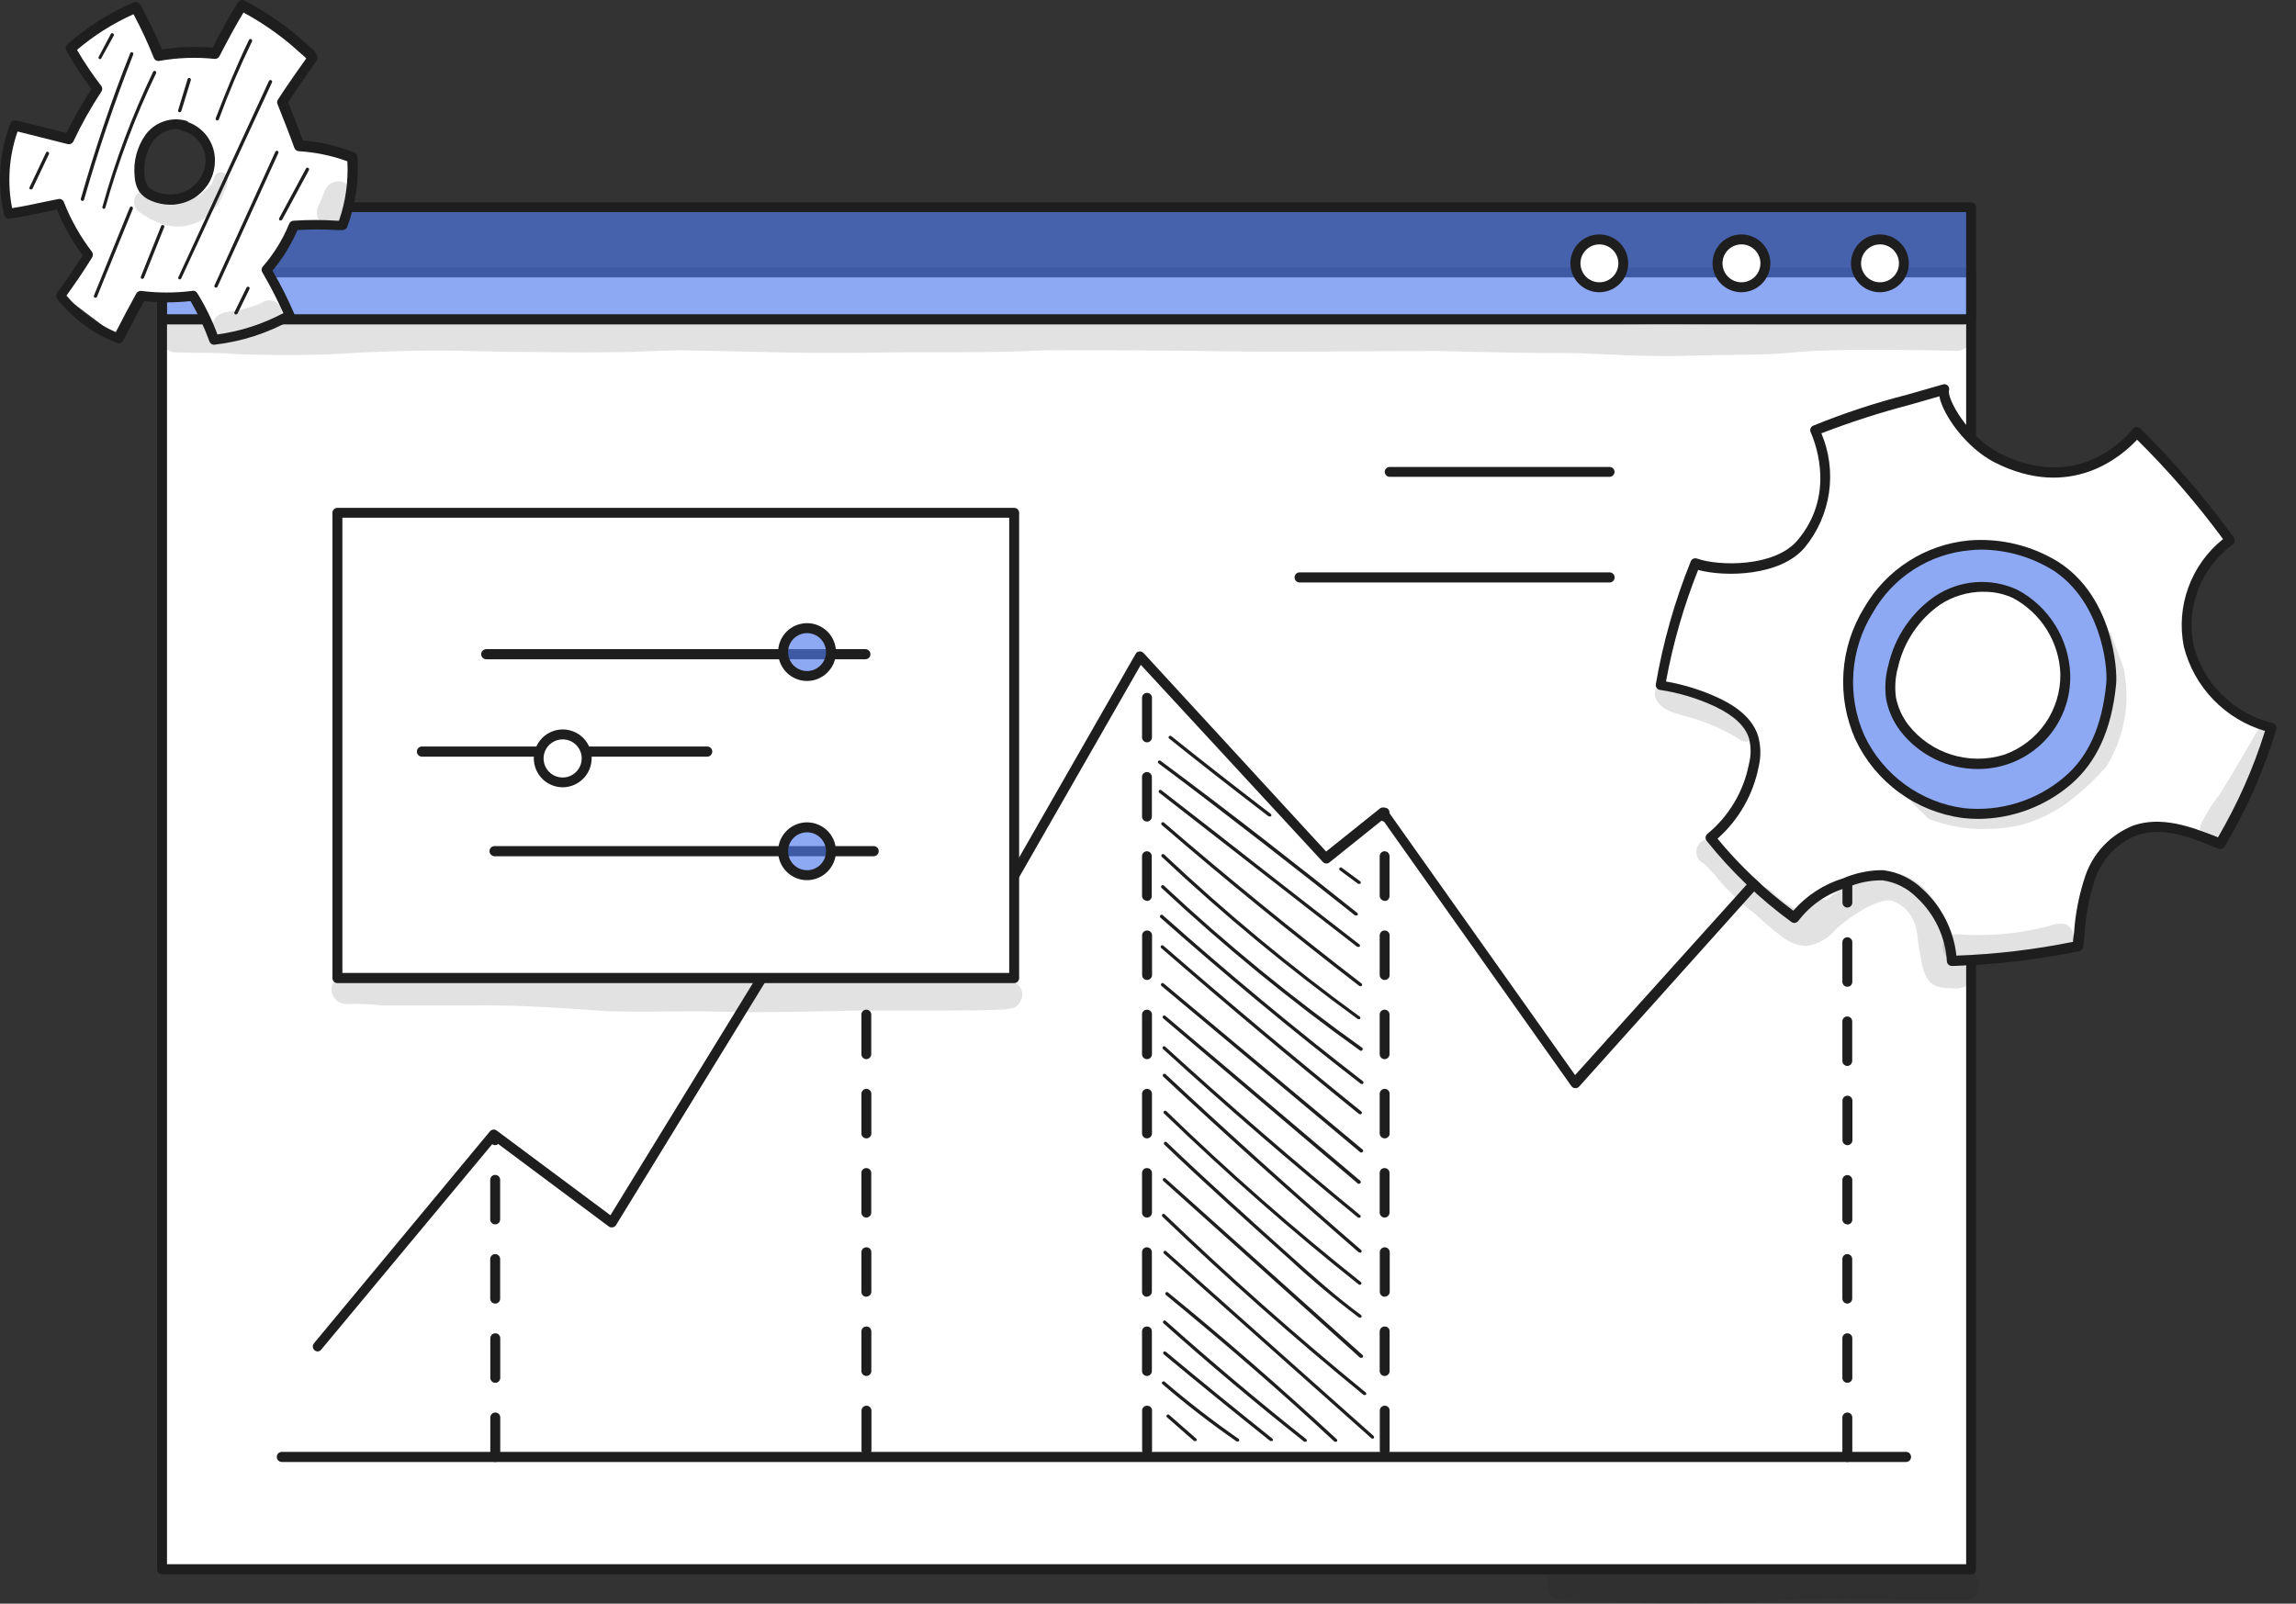 <?xml version="1.0" encoding="UTF-8"?> <svg xmlns="http://www.w3.org/2000/svg" width="73" height="51" viewBox="0 0 73 51" fill="none"><rect x="0" y="0" width="73" height="51" fill="#333333" stroke="none"/> <path d="M62.67 8.662H5.151V49.912H62.67V8.662Z" fill="white"></path> <path d="M62.671 50.07H5.152C5.11 50.07 5.07 50.053 5.04 50.024C5.011 49.994 4.994 49.954 4.994 49.912V8.662C4.994 8.62 5.011 8.58 5.04 8.55C5.07 8.521 5.11 8.504 5.152 8.504H62.671C62.691 8.504 62.712 8.508 62.731 8.516C62.75 8.524 62.767 8.536 62.781 8.551C62.796 8.565 62.807 8.583 62.815 8.602C62.822 8.621 62.826 8.642 62.826 8.662V49.912C62.826 49.932 62.822 49.953 62.815 49.972C62.807 49.991 62.796 50.009 62.781 50.023C62.767 50.038 62.75 50.05 62.731 50.058C62.712 50.066 62.691 50.07 62.671 50.07ZM5.31 49.747H62.513V8.823H5.31V49.747Z" fill="#1E1E1E"></path> <path d="M62.67 6.592H5.151V10.159H62.67V6.592Z" fill="#527BEF" fill-opacity="0.65"></path> <path d="M62.671 10.317H5.152C5.11 10.317 5.07 10.3 5.04 10.27C5.011 10.241 4.994 10.201 4.994 10.159V6.591C4.994 6.549 5.011 6.509 5.04 6.48C5.07 6.45 5.11 6.433 5.152 6.433H62.671C62.691 6.433 62.712 6.437 62.731 6.445C62.75 6.453 62.767 6.465 62.781 6.48C62.796 6.495 62.807 6.512 62.815 6.531C62.822 6.55 62.826 6.571 62.826 6.591V10.159C62.826 10.179 62.822 10.2 62.815 10.219C62.807 10.238 62.796 10.255 62.781 10.27C62.767 10.285 62.75 10.297 62.731 10.305C62.712 10.313 62.691 10.317 62.671 10.317ZM5.31 9.994H62.513V6.746H5.31V9.994Z" fill="#1E1E1E"></path> <path d="M50.092 8.375C50.094 8.225 50.14 8.079 50.225 7.955C50.31 7.831 50.429 7.735 50.568 7.679C50.708 7.623 50.86 7.609 51.007 7.639C51.154 7.67 51.289 7.743 51.395 7.85C51.5 7.957 51.572 8.092 51.6 8.24C51.629 8.387 51.613 8.54 51.555 8.678C51.498 8.817 51.4 8.935 51.275 9.018C51.15 9.101 51.003 9.146 50.853 9.146C50.752 9.146 50.652 9.127 50.559 9.088C50.466 9.049 50.381 8.992 50.31 8.921C50.239 8.849 50.184 8.764 50.146 8.67C50.109 8.576 50.09 8.476 50.092 8.375Z" fill="white"></path> <path d="M50.852 9.294C50.67 9.295 50.492 9.242 50.341 9.141C50.189 9.04 50.071 8.897 50.001 8.729C49.931 8.561 49.912 8.376 49.947 8.198C49.982 8.019 50.069 7.855 50.198 7.726C50.326 7.597 50.49 7.509 50.668 7.474C50.847 7.438 51.032 7.456 51.2 7.525C51.368 7.595 51.512 7.713 51.613 7.864C51.714 8.015 51.768 8.193 51.768 8.375C51.768 8.618 51.672 8.852 51.5 9.024C51.328 9.196 51.095 9.293 50.852 9.294ZM50.852 7.772C50.733 7.772 50.616 7.807 50.517 7.874C50.418 7.94 50.341 8.034 50.295 8.144C50.249 8.254 50.237 8.376 50.261 8.493C50.284 8.61 50.341 8.717 50.426 8.802C50.51 8.886 50.617 8.943 50.734 8.967C50.852 8.99 50.973 8.978 51.083 8.932C51.193 8.887 51.287 8.809 51.354 8.71C51.42 8.611 51.455 8.494 51.455 8.375C51.455 8.215 51.391 8.062 51.278 7.949C51.165 7.837 51.012 7.773 50.852 7.772Z" fill="#1E1E1E"></path> <path d="M54.604 8.375C54.605 8.225 54.652 8.079 54.736 7.955C54.821 7.831 54.94 7.735 55.079 7.679C55.218 7.623 55.371 7.609 55.518 7.639C55.665 7.669 55.8 7.742 55.905 7.849C56.011 7.955 56.083 8.091 56.112 8.238C56.141 8.385 56.125 8.537 56.068 8.676C56.011 8.815 55.914 8.933 55.789 9.017C55.664 9.1 55.518 9.145 55.368 9.146C55.267 9.147 55.166 9.127 55.073 9.089C54.979 9.05 54.895 8.994 54.823 8.922C54.752 8.85 54.696 8.764 54.658 8.671C54.62 8.577 54.602 8.476 54.604 8.375Z" fill="white"></path> <path d="M55.368 9.294C55.187 9.294 55.009 9.24 54.858 9.139C54.707 9.038 54.589 8.895 54.519 8.727C54.45 8.559 54.431 8.374 54.467 8.196C54.502 8.017 54.59 7.854 54.718 7.725C54.847 7.596 55.011 7.509 55.189 7.473C55.367 7.438 55.552 7.456 55.72 7.526C55.888 7.595 56.032 7.713 56.133 7.864C56.234 8.016 56.288 8.193 56.288 8.375C56.287 8.619 56.19 8.852 56.017 9.024C55.845 9.196 55.612 9.293 55.368 9.294ZM55.368 7.772C55.249 7.772 55.133 7.807 55.033 7.874C54.934 7.94 54.857 8.034 54.811 8.144C54.766 8.254 54.754 8.376 54.777 8.493C54.8 8.61 54.858 8.717 54.942 8.802C55.026 8.886 55.134 8.943 55.251 8.967C55.368 8.99 55.489 8.978 55.599 8.932C55.709 8.887 55.804 8.809 55.87 8.71C55.936 8.611 55.972 8.494 55.972 8.375C55.972 8.296 55.956 8.217 55.926 8.144C55.895 8.071 55.851 8.005 55.795 7.949C55.739 7.893 55.672 7.848 55.599 7.818C55.526 7.787 55.448 7.772 55.368 7.772Z" fill="#1E1E1E"></path> <path d="M59.013 8.375C59.015 8.225 59.061 8.079 59.146 7.955C59.231 7.831 59.35 7.735 59.489 7.679C59.629 7.623 59.781 7.609 59.928 7.639C60.075 7.67 60.21 7.743 60.316 7.85C60.421 7.957 60.493 8.092 60.521 8.24C60.55 8.387 60.534 8.54 60.476 8.678C60.418 8.817 60.321 8.935 60.196 9.018C60.071 9.101 59.924 9.146 59.774 9.146C59.673 9.146 59.573 9.127 59.48 9.088C59.387 9.049 59.302 8.992 59.231 8.921C59.16 8.849 59.105 8.764 59.067 8.67C59.029 8.576 59.011 8.476 59.013 8.375Z" fill="white"></path> <path d="M59.774 9.294C59.592 9.295 59.414 9.242 59.262 9.141C59.111 9.04 58.992 8.897 58.922 8.729C58.852 8.561 58.834 8.376 58.869 8.198C58.904 8.019 58.991 7.855 59.12 7.726C59.248 7.597 59.412 7.509 59.59 7.474C59.769 7.438 59.954 7.456 60.122 7.525C60.29 7.595 60.434 7.713 60.535 7.864C60.636 8.015 60.69 8.193 60.69 8.375C60.69 8.618 60.594 8.852 60.422 9.024C60.25 9.196 60.017 9.293 59.774 9.294ZM59.774 7.772C59.655 7.772 59.538 7.807 59.439 7.874C59.34 7.94 59.262 8.034 59.217 8.144C59.171 8.254 59.159 8.376 59.182 8.493C59.206 8.61 59.263 8.717 59.347 8.802C59.432 8.886 59.539 8.943 59.656 8.967C59.773 8.99 59.895 8.978 60.005 8.932C60.115 8.887 60.209 8.809 60.276 8.71C60.342 8.611 60.377 8.494 60.377 8.375C60.376 8.215 60.312 8.062 60.2 7.949C60.087 7.837 59.934 7.773 59.774 7.772Z" fill="#1E1E1E"></path> <g opacity="0.13"> <path d="M62.465 10.32C62.395 10.281 62.316 10.261 62.236 10.262C62.094 10.262 61.949 10.262 61.804 10.262C61.217 10.233 60.626 10.217 60.036 10.207C58.265 10.146 56.488 10.349 54.733 10.317C53.834 10.317 52.931 10.355 52.031 10.317C51.334 10.317 50.64 10.236 49.944 10.22C47.928 10.22 45.918 10.075 43.903 10.12C42.154 10.142 40.406 10.132 38.658 10.091C37.265 10.091 35.868 10.091 34.465 10.091C33.301 10.046 32.143 10.165 30.978 10.162C28.433 10.201 25.886 10.204 23.337 10.13C22.409 10.13 21.48 10.081 20.551 10.13C19.77 10.175 18.993 10.13 18.212 10.155H15.632C14.616 10.11 13.597 10.088 12.577 10.123C11.748 10.123 10.923 10.188 10.094 10.214C9.329 10.214 8.565 10.214 7.801 10.214C7.236 10.175 6.67 10.165 6.104 10.185C5.807 10.21 5.459 10.107 5.227 10.336C5.157 10.408 5.109 10.499 5.09 10.597C5.071 10.696 5.082 10.798 5.12 10.891C5.159 10.983 5.223 11.063 5.307 11.119C5.39 11.175 5.488 11.206 5.588 11.207C6.256 11.23 6.93 11.207 7.597 11.265C8.565 11.297 9.565 11.304 10.545 11.265C11.752 11.188 12.958 11.143 14.168 11.146C15.1 11.165 16.032 11.197 16.964 11.194C17.99 11.213 19.012 11.213 20.035 11.194C20.699 11.171 21.363 11.126 22.031 11.146C23.883 11.181 25.737 11.252 27.592 11.217C29.446 11.181 31.34 11.242 33.21 11.139C34.881 11.139 36.555 11.139 38.226 11.162C40.706 11.213 43.183 11.162 45.664 11.162C47.17 11.197 48.676 11.239 50.179 11.23C51.308 11.281 52.437 11.346 53.566 11.317C54.466 11.284 55.366 11.294 56.266 11.262C56.807 11.242 57.349 11.165 57.878 11.152C59.288 11.097 60.7 11.133 62.11 11.152C62.187 11.165 62.267 11.161 62.342 11.139C62.418 11.117 62.487 11.079 62.545 11.026C62.597 10.98 62.636 10.921 62.66 10.856C62.685 10.791 62.693 10.722 62.685 10.653C62.678 10.584 62.654 10.518 62.615 10.46C62.577 10.402 62.525 10.354 62.465 10.32Z" fill="#1E1E1E"></path> </g> <g opacity="0.13"> <path d="M62.932 50.286C62.758 49.854 62.48 49.964 62.093 49.922C61.467 49.88 60.842 49.883 60.216 49.889C59.019 49.909 57.826 49.867 56.629 49.941C55.507 49.96 54.371 49.941 53.259 49.941C52.378 49.941 51.498 49.912 50.614 49.922H49.82C49.704 49.903 49.585 49.916 49.475 49.96C49.372 50.006 49.288 50.085 49.236 50.185C49.184 50.285 49.168 50.399 49.19 50.509C49.213 50.62 49.272 50.719 49.358 50.791C49.445 50.863 49.553 50.903 49.666 50.905C50.407 50.905 51.149 50.941 51.891 50.98C52.956 51.005 54.017 51.008 55.081 50.98C55.887 50.98 56.694 50.876 57.494 50.863C58.887 50.838 60.28 50.88 61.687 50.899L62.403 50.876C62.496 50.887 62.591 50.873 62.677 50.834C62.779 50.789 62.861 50.709 62.908 50.608C62.955 50.507 62.963 50.393 62.932 50.286Z" fill="#1E1E1E"></path> </g> <path d="M51.175 15.165H44.185C44.144 15.165 44.103 15.148 44.074 15.118C44.044 15.088 44.027 15.048 44.027 15.006C44.027 14.986 44.031 14.965 44.039 14.946C44.047 14.927 44.059 14.91 44.074 14.896C44.089 14.881 44.106 14.87 44.125 14.862C44.144 14.855 44.165 14.851 44.185 14.852H51.175C51.195 14.851 51.216 14.855 51.235 14.862C51.254 14.87 51.272 14.881 51.286 14.896C51.301 14.91 51.313 14.927 51.321 14.946C51.329 14.965 51.333 14.986 51.333 15.006C51.333 15.048 51.316 15.088 51.287 15.118C51.257 15.148 51.217 15.165 51.175 15.165Z" fill="#1E1E1E"></path> <path d="M51.175 18.525H41.321C41.279 18.525 41.238 18.508 41.207 18.478C41.177 18.448 41.16 18.407 41.16 18.364C41.16 18.321 41.177 18.28 41.207 18.25C41.238 18.22 41.279 18.203 41.321 18.203H51.175C51.218 18.203 51.259 18.22 51.289 18.25C51.319 18.28 51.336 18.321 51.336 18.364C51.336 18.407 51.319 18.448 51.289 18.478C51.259 18.508 51.218 18.525 51.175 18.525Z" fill="#1E1E1E"></path> <path d="M9.487 4.63L9.052 3.159L9.968 1.837L7.71 0.24L6.836 1.695C6.822 1.722 6.802 1.745 6.778 1.763C6.743 1.783 6.702 1.791 6.662 1.785L5.152 1.76C4.904 1.276 4.665 0.821 4.394 0.382C4.372 0.347 4.346 0.308 4.307 0.299C4.287 0.297 4.267 0.299 4.247 0.305C4.228 0.311 4.21 0.321 4.194 0.334L2.401 1.434C2.384 1.442 2.37 1.454 2.359 1.469C2.333 1.508 2.359 1.56 2.379 1.602C2.604 2.009 2.872 2.39 3.179 2.74C2.916 3.234 2.628 3.713 2.314 4.175C2.25 4.291 2.15 4.382 2.03 4.437C1.922 4.457 1.811 4.447 1.708 4.408C1.285 4.285 0.869 4.15 0.459 3.995C0.107 4.852 0.041 5.8 0.272 6.698C0.305 6.765 1.866 6.536 1.866 6.536L2.795 8.178L2.046 9.433L3.759 10.723L4.646 9.397L6.217 9.43L6.823 10.829L9.162 10.004L8.6 8.562L9.442 7.169L11.029 7.036L11.078 5.062L9.487 4.63ZM6.788 5.379C6.785 5.472 6.761 5.564 6.717 5.646C6.696 5.701 6.67 5.754 6.639 5.804C6.578 5.899 6.506 5.986 6.423 6.062C6.261 6.219 6.068 6.34 5.856 6.417C5.769 6.448 5.679 6.471 5.588 6.485C5.51 6.498 5.43 6.498 5.352 6.485C5.303 6.474 5.254 6.467 5.204 6.462C5.343 6.462 5.204 6.462 5.136 6.462C4.882 6.381 4.669 6.204 4.543 5.969C4.461 5.843 4.412 5.699 4.402 5.549C4.392 5.399 4.42 5.25 4.485 5.114C4.559 4.929 4.65 4.752 4.759 4.585C4.878 4.388 5.045 4.223 5.243 4.105C5.336 4.054 5.44 4.024 5.546 4.016C5.653 4.009 5.759 4.025 5.859 4.063C5.897 4.042 5.94 4.029 5.984 4.025C6.028 4.021 6.072 4.026 6.114 4.04C6.257 4.09 6.385 4.177 6.485 4.292C6.58 4.409 6.655 4.54 6.707 4.682C6.727 4.727 6.742 4.775 6.752 4.824C6.759 4.851 6.765 4.879 6.768 4.908L6.788 5.04V5.011C6.788 4.972 6.788 4.969 6.788 5.011C6.788 5.053 6.788 5.101 6.804 5.146C6.805 5.169 6.805 5.191 6.804 5.214C6.806 5.27 6.801 5.327 6.788 5.382V5.379Z" fill="white"></path> <path d="M2.607 6.388C2.594 6.385 2.582 6.376 2.575 6.364C2.568 6.352 2.566 6.338 2.569 6.324C3.017 4.76 3.536 3.205 4.139 1.695C4.142 1.689 4.145 1.683 4.15 1.677C4.154 1.672 4.16 1.668 4.166 1.665C4.173 1.662 4.18 1.66 4.187 1.66C4.194 1.659 4.201 1.661 4.207 1.663C4.22 1.669 4.23 1.68 4.235 1.693C4.24 1.706 4.241 1.721 4.236 1.734C3.643 3.24 3.117 4.792 2.672 6.353C2.67 6.359 2.667 6.366 2.663 6.371C2.658 6.376 2.653 6.381 2.647 6.384C2.641 6.387 2.634 6.39 2.628 6.39C2.621 6.391 2.614 6.39 2.607 6.388Z" fill="#1E1E1E"></path> <path d="M3.295 6.643C3.288 6.642 3.281 6.639 3.275 6.635C3.27 6.63 3.265 6.625 3.261 6.619C3.258 6.613 3.255 6.606 3.254 6.599C3.253 6.592 3.254 6.585 3.256 6.579C3.666 5.102 4.206 3.664 4.869 2.282C4.872 2.276 4.876 2.27 4.881 2.266C4.886 2.261 4.893 2.258 4.899 2.256C4.906 2.254 4.913 2.253 4.92 2.254C4.927 2.254 4.933 2.256 4.94 2.26C4.946 2.263 4.951 2.267 4.956 2.272C4.96 2.278 4.964 2.284 4.966 2.29C4.968 2.297 4.969 2.304 4.968 2.311C4.967 2.318 4.965 2.325 4.962 2.331C4.3 3.706 3.761 5.137 3.349 6.608C3.345 6.619 3.338 6.628 3.328 6.634C3.318 6.641 3.306 6.644 3.295 6.643Z" fill="#1E1E1E"></path> <path d="M3.036 9.468H3.016C3.004 9.463 2.994 9.453 2.989 9.44C2.983 9.428 2.983 9.414 2.987 9.401L4.126 6.601C4.128 6.595 4.132 6.589 4.137 6.584C4.142 6.579 4.147 6.575 4.154 6.572C4.16 6.57 4.167 6.568 4.174 6.568C4.181 6.568 4.187 6.569 4.194 6.572C4.206 6.578 4.216 6.589 4.222 6.602C4.227 6.615 4.227 6.63 4.223 6.643L3.084 9.436C3.081 9.446 3.074 9.455 3.065 9.46C3.057 9.466 3.046 9.469 3.036 9.468Z" fill="#1E1E1E"></path> <path d="M4.53 8.869H4.51C4.504 8.866 4.497 8.863 4.492 8.858C4.487 8.854 4.483 8.848 4.48 8.842C4.477 8.835 4.475 8.828 4.475 8.821C4.474 8.814 4.476 8.807 4.478 8.801L5.123 7.188C5.126 7.182 5.129 7.176 5.134 7.171C5.139 7.166 5.145 7.162 5.151 7.159C5.157 7.157 5.164 7.155 5.171 7.155C5.178 7.155 5.185 7.157 5.191 7.159C5.198 7.161 5.204 7.165 5.209 7.169C5.214 7.174 5.218 7.18 5.221 7.186C5.224 7.193 5.225 7.2 5.225 7.207C5.225 7.214 5.223 7.221 5.22 7.227L4.575 8.84C4.57 8.848 4.564 8.855 4.556 8.86C4.548 8.865 4.539 8.868 4.53 8.869Z" fill="#1E1E1E"></path> <path d="M5.713 3.569H5.697C5.684 3.564 5.673 3.554 5.667 3.542C5.661 3.529 5.66 3.515 5.665 3.502L5.965 2.515C5.97 2.502 5.98 2.491 5.992 2.485C6.005 2.479 6.019 2.478 6.032 2.482C6.045 2.487 6.056 2.496 6.063 2.508C6.069 2.52 6.071 2.534 6.068 2.547L5.765 3.534C5.761 3.545 5.754 3.554 5.745 3.56C5.736 3.567 5.724 3.57 5.713 3.569Z" fill="#1E1E1E"></path> <path d="M6.91 3.83H6.891C6.878 3.825 6.868 3.815 6.862 3.802C6.856 3.79 6.855 3.776 6.858 3.763C7.181 2.918 7.526 2.079 7.916 1.269C7.923 1.257 7.933 1.247 7.947 1.242C7.96 1.238 7.974 1.238 7.987 1.244C7.999 1.25 8.009 1.261 8.013 1.274C8.018 1.287 8.018 1.302 8.013 1.315C7.62 2.124 7.268 2.953 6.958 3.798C6.954 3.807 6.947 3.815 6.939 3.821C6.93 3.827 6.92 3.83 6.91 3.83Z" fill="#1E1E1E"></path> <path d="M5.713 8.885H5.697C5.685 8.878 5.675 8.868 5.67 8.854C5.665 8.841 5.666 8.827 5.672 8.814L8.555 2.566C8.563 2.556 8.573 2.55 8.585 2.547C8.597 2.544 8.61 2.545 8.621 2.55C8.633 2.556 8.642 2.564 8.647 2.575C8.653 2.587 8.654 2.599 8.652 2.611L5.762 8.856C5.757 8.865 5.751 8.872 5.742 8.877C5.733 8.883 5.723 8.885 5.713 8.885Z" fill="#1E1E1E"></path> <path d="M6.865 9.146H6.846C6.839 9.143 6.833 9.139 6.829 9.134C6.824 9.129 6.82 9.123 6.818 9.116C6.815 9.109 6.814 9.102 6.815 9.095C6.815 9.088 6.817 9.081 6.82 9.075L8.755 4.824C8.762 4.812 8.772 4.803 8.784 4.798C8.797 4.794 8.811 4.793 8.823 4.798C8.83 4.801 8.835 4.805 8.84 4.81C8.845 4.815 8.849 4.821 8.851 4.828C8.854 4.835 8.855 4.842 8.854 4.849C8.854 4.856 8.852 4.863 8.849 4.869L6.914 9.12C6.909 9.129 6.902 9.135 6.893 9.14C6.885 9.145 6.875 9.147 6.865 9.146Z" fill="#1E1E1E"></path> <path d="M8.923 7.011H8.9C8.894 7.008 8.888 7.003 8.884 6.998C8.879 6.993 8.876 6.987 8.874 6.98C8.871 6.973 8.871 6.966 8.871 6.959C8.872 6.953 8.874 6.946 8.877 6.94L9.729 5.359C9.732 5.353 9.736 5.347 9.742 5.343C9.747 5.338 9.753 5.335 9.76 5.333C9.767 5.331 9.774 5.331 9.781 5.332C9.787 5.333 9.794 5.336 9.8 5.34C9.806 5.343 9.812 5.347 9.816 5.353C9.821 5.358 9.824 5.364 9.826 5.371C9.828 5.377 9.829 5.384 9.828 5.391C9.828 5.398 9.826 5.405 9.822 5.411L8.971 6.988C8.966 6.996 8.958 7.002 8.95 7.006C8.941 7.01 8.932 7.012 8.923 7.011Z" fill="#1E1E1E"></path> <path d="M7.5 9.998H7.477C7.471 9.994 7.465 9.99 7.461 9.985C7.456 9.98 7.453 9.973 7.451 9.967C7.449 9.96 7.448 9.953 7.448 9.946C7.449 9.939 7.451 9.933 7.455 9.927L7.838 9.146C7.841 9.14 7.846 9.134 7.851 9.13C7.856 9.125 7.862 9.122 7.869 9.12C7.876 9.118 7.883 9.117 7.89 9.117C7.896 9.118 7.903 9.12 7.909 9.123C7.915 9.126 7.921 9.13 7.925 9.135C7.93 9.14 7.933 9.146 7.935 9.152C7.938 9.159 7.938 9.165 7.938 9.172C7.937 9.179 7.935 9.185 7.932 9.191L7.548 9.981C7.542 9.988 7.534 9.993 7.526 9.996C7.518 9.999 7.508 9.999 7.5 9.998Z" fill="#1E1E1E"></path> <path d="M0.985 6.024H0.962C0.956 6.021 0.951 6.017 0.946 6.012C0.942 6.007 0.938 6.001 0.936 5.995C0.934 5.988 0.933 5.982 0.934 5.975C0.934 5.968 0.936 5.962 0.94 5.956L1.462 4.856C1.465 4.85 1.468 4.844 1.473 4.839C1.478 4.834 1.484 4.83 1.49 4.828C1.497 4.825 1.504 4.824 1.51 4.825C1.517 4.825 1.524 4.827 1.53 4.83C1.536 4.833 1.542 4.837 1.547 4.842C1.552 4.847 1.556 4.853 1.558 4.86C1.561 4.867 1.562 4.874 1.561 4.881C1.561 4.888 1.559 4.895 1.556 4.901L1.033 6.001C1.027 6.008 1.02 6.014 1.012 6.018C1.003 6.022 0.994 6.024 0.985 6.024Z" fill="#1E1E1E"></path> <path d="M3.184 1.879H3.158C3.152 1.876 3.147 1.871 3.143 1.866C3.139 1.86 3.135 1.854 3.134 1.848C3.132 1.841 3.131 1.834 3.132 1.827C3.133 1.821 3.135 1.814 3.139 1.808L3.523 1.082C3.526 1.076 3.53 1.07 3.535 1.066C3.541 1.062 3.547 1.058 3.554 1.056C3.56 1.055 3.567 1.054 3.574 1.055C3.581 1.056 3.588 1.059 3.594 1.063C3.6 1.066 3.605 1.07 3.61 1.076C3.615 1.081 3.618 1.087 3.62 1.094C3.622 1.1 3.623 1.107 3.622 1.114C3.622 1.121 3.62 1.128 3.616 1.134L3.229 1.837C3.228 1.848 3.222 1.859 3.214 1.866C3.206 1.874 3.195 1.878 3.184 1.879Z" fill="#1E1E1E"></path> <g opacity="0.13"> <path d="M7.249 5.675C7.241 5.624 7.216 5.577 7.178 5.542C7.14 5.507 7.091 5.486 7.039 5.482C6.988 5.478 6.936 5.492 6.894 5.521C6.851 5.551 6.819 5.593 6.804 5.643C6.73 5.875 6.759 5.833 6.514 6.075C6.278 6.265 6.362 6.211 5.998 6.346C5.845 6.421 5.673 6.45 5.504 6.43L5.385 6.398C5.256 6.354 5.134 6.295 5.02 6.22C4.908 6.162 4.808 6.059 4.679 6.049C4.593 6.041 4.507 6.062 4.435 6.109C4.363 6.156 4.309 6.226 4.281 6.307C4.254 6.389 4.255 6.477 4.285 6.558C4.314 6.639 4.37 6.707 4.443 6.752C5.056 7.181 5.672 7.375 6.378 7.02C6.739 6.813 7.008 6.478 7.133 6.082C7.202 5.957 7.242 5.818 7.249 5.675Z" fill="#1E1E1E"></path> </g> <g opacity="0.13"> <path d="M8.304 9.643C8.066 9.747 7.815 9.821 7.559 9.862C7.356 9.926 7.104 9.894 6.93 10.03C6.851 10.091 6.796 10.177 6.774 10.275C6.752 10.372 6.765 10.474 6.81 10.562C6.855 10.651 6.93 10.722 7.021 10.762C7.112 10.802 7.215 10.809 7.31 10.781C7.823 10.671 8.413 10.649 8.813 10.262C8.896 10.194 8.947 10.097 8.958 9.991C8.968 9.885 8.936 9.78 8.868 9.697C8.801 9.615 8.703 9.563 8.597 9.553C8.492 9.543 8.386 9.575 8.304 9.643Z" fill="#1E1E1E"></path> </g> <g opacity="0.13"> <path d="M11.216 6.243C11.217 6.156 11.196 6.071 11.154 5.995C11.111 5.92 11.047 5.86 10.971 5.82C10.895 5.78 10.809 5.762 10.723 5.769C10.637 5.775 10.555 5.806 10.486 5.858C10.416 5.909 10.363 5.979 10.332 6.059L10.306 6.117C10.273 6.186 10.245 6.257 10.222 6.33L10.148 6.501C10.111 6.561 10.088 6.628 10.079 6.698C10.07 6.767 10.077 6.838 10.098 6.905C10.119 6.972 10.154 7.034 10.201 7.086C10.248 7.138 10.306 7.18 10.37 7.208C10.434 7.236 10.504 7.249 10.574 7.248C10.645 7.247 10.714 7.231 10.777 7.2C10.84 7.17 10.896 7.126 10.941 7.073C10.986 7.019 11.02 6.956 11.038 6.888C11.121 6.711 11.177 6.523 11.206 6.33C11.211 6.301 11.214 6.272 11.216 6.243Z" fill="#1E1E1E"></path> </g> <path d="M6.81 10.965C6.778 10.965 6.747 10.955 6.72 10.938C6.694 10.92 6.673 10.895 6.661 10.865C6.5 10.418 6.298 9.986 6.058 9.575C5.568 9.63 5.074 9.63 4.584 9.575C4.442 9.83 4.307 10.088 4.165 10.359L3.916 10.836C3.898 10.87 3.868 10.896 3.832 10.909C3.795 10.922 3.756 10.921 3.72 10.907C2.972 10.617 2.316 10.134 1.817 9.507C1.797 9.48 1.786 9.446 1.786 9.412C1.786 9.378 1.797 9.344 1.817 9.317C2.078 8.952 2.342 8.575 2.63 8.12C2.297 7.67 2.021 7.181 1.81 6.662L1.462 6.737C1.094 6.814 0.717 6.895 0.307 6.953C0.269 6.958 0.23 6.949 0.198 6.928C0.166 6.906 0.143 6.874 0.133 6.837C-0.096 5.871 -0.028 4.86 0.327 3.934C0.339 3.896 0.365 3.865 0.4 3.846C0.435 3.827 0.475 3.821 0.514 3.83L2.11 4.23C2.348 3.747 2.614 3.279 2.907 2.827C2.613 2.443 2.348 2.038 2.113 1.615C2.092 1.582 2.083 1.542 2.09 1.503C2.096 1.464 2.117 1.429 2.149 1.405C2.773 0.851 3.484 0.402 4.252 0.076C4.288 0.061 4.329 0.059 4.366 0.071C4.404 0.084 4.435 0.11 4.455 0.144C4.714 0.606 4.946 1.083 5.149 1.573C5.682 1.489 6.223 1.469 6.761 1.515C7 1.053 7.252 0.573 7.568 0.073C7.589 0.04 7.622 0.015 7.66 0.005C7.698 -0.005 7.739 -0 7.774 0.018C8.387 0.34 8.963 0.727 9.493 1.173C9.638 1.295 9.777 1.421 9.913 1.544C9.996 1.605 10.057 1.691 10.09 1.789C10.096 1.81 10.097 1.833 10.094 1.855C10.09 1.877 10.082 1.899 10.071 1.918L9.696 2.46C9.525 2.711 9.345 2.969 9.161 3.253C9.319 3.65 9.484 4.059 9.629 4.469C10.191 4.513 10.744 4.643 11.267 4.853C11.294 4.864 11.318 4.883 11.335 4.907C11.352 4.931 11.362 4.959 11.364 4.988C11.416 5.745 11.306 6.504 11.041 7.214C11.029 7.245 11.008 7.272 10.98 7.29C10.953 7.309 10.92 7.318 10.887 7.317H10.712C10.295 7.291 9.876 7.291 9.458 7.317C9.257 7.783 8.99 8.218 8.664 8.607C8.921 9.046 9.15 9.501 9.351 9.968C9.366 10.004 9.367 10.044 9.354 10.081C9.341 10.117 9.315 10.147 9.28 10.165C8.522 10.592 7.687 10.863 6.823 10.962L6.81 10.965ZM6.136 9.246C6.162 9.246 6.188 9.252 6.211 9.264C6.234 9.277 6.254 9.295 6.268 9.317C6.527 9.733 6.744 10.175 6.913 10.636C7.646 10.536 8.356 10.306 9.009 9.959C8.812 9.517 8.59 9.086 8.345 8.669C8.328 8.642 8.318 8.611 8.318 8.58C8.318 8.548 8.328 8.518 8.345 8.491C8.701 8.084 8.988 7.621 9.193 7.12C9.204 7.093 9.221 7.069 9.245 7.051C9.268 7.033 9.296 7.023 9.325 7.02C9.789 6.988 10.255 6.988 10.719 7.02H10.777C10.988 6.414 11.079 5.772 11.045 5.13C10.546 4.948 10.023 4.84 9.493 4.808C9.463 4.805 9.434 4.793 9.41 4.774C9.386 4.755 9.368 4.73 9.358 4.701C9.193 4.243 9.009 3.776 8.829 3.327C8.817 3.305 8.811 3.28 8.811 3.255C8.811 3.229 8.817 3.204 8.829 3.182C9.032 2.86 9.229 2.585 9.416 2.311C9.522 2.16 9.629 2.008 9.738 1.857L9.69 1.811L9.277 1.447C8.804 1.045 8.289 0.693 7.742 0.399C7.452 0.876 7.21 1.34 6.977 1.789C6.963 1.817 6.94 1.839 6.913 1.854C6.885 1.869 6.854 1.876 6.823 1.873C6.237 1.812 5.645 1.833 5.065 1.937C5.029 1.943 4.992 1.937 4.96 1.92C4.929 1.902 4.904 1.874 4.891 1.84C4.702 1.366 4.487 0.903 4.245 0.453C3.595 0.743 2.99 1.124 2.449 1.586C2.681 1.986 2.94 2.371 3.223 2.737C3.241 2.763 3.251 2.794 3.251 2.826C3.251 2.857 3.241 2.888 3.223 2.914C2.89 3.418 2.594 3.946 2.336 4.492C2.321 4.526 2.294 4.553 2.26 4.57C2.227 4.586 2.189 4.591 2.152 4.582L0.559 4.182C0.285 4.965 0.225 5.807 0.385 6.62C0.73 6.566 1.059 6.495 1.378 6.427C1.536 6.395 1.701 6.359 1.855 6.33C1.891 6.322 1.928 6.327 1.96 6.345C1.992 6.362 2.017 6.39 2.03 6.424C2.252 6.992 2.554 7.527 2.926 8.011C2.944 8.037 2.954 8.069 2.954 8.101C2.954 8.133 2.944 8.165 2.926 8.191C2.639 8.659 2.372 9.039 2.113 9.401C2.539 9.904 3.076 10.301 3.681 10.562C3.746 10.443 3.804 10.326 3.865 10.213C4.023 9.891 4.187 9.617 4.336 9.33C4.352 9.303 4.375 9.282 4.402 9.269C4.429 9.255 4.46 9.249 4.491 9.252C5.026 9.32 5.568 9.32 6.103 9.252L6.136 9.246Z" fill="#1E1E1E"></path> <path d="M5.417 6.511C5.203 6.511 4.992 6.467 4.797 6.382C4.651 6.323 4.523 6.225 4.43 6.098C4.337 5.951 4.286 5.781 4.281 5.608C4.232 5.138 4.356 4.667 4.63 4.282C4.775 4.086 4.976 3.939 5.206 3.861C5.436 3.782 5.685 3.775 5.92 3.84C5.947 3.849 5.972 3.866 5.991 3.888C6.227 3.975 6.432 4.13 6.582 4.332C6.731 4.534 6.818 4.776 6.832 5.027C6.845 5.275 6.792 5.523 6.679 5.744C6.566 5.965 6.396 6.153 6.187 6.288C5.957 6.434 5.689 6.511 5.417 6.511ZM5.604 4.105C5.463 4.109 5.324 4.144 5.199 4.208C5.073 4.272 4.964 4.364 4.878 4.475C4.652 4.799 4.552 5.193 4.597 5.585C4.601 5.698 4.632 5.809 4.688 5.908C4.751 5.985 4.833 6.044 4.926 6.082C5.101 6.16 5.292 6.195 5.483 6.183C5.674 6.171 5.859 6.113 6.023 6.014C6.185 5.911 6.317 5.767 6.407 5.598C6.496 5.428 6.541 5.238 6.536 5.046C6.523 4.856 6.455 4.673 6.34 4.521C6.226 4.368 6.07 4.251 5.891 4.185H5.852C5.806 4.175 5.763 4.154 5.726 4.124C5.686 4.114 5.645 4.107 5.604 4.105ZM5.875 3.988L5.907 4.143L5.875 3.988Z" fill="#1E1E1E"></path> <path d="M10.104 42.98C10.067 42.98 10.032 42.968 10.004 42.945C9.987 42.932 9.974 42.916 9.964 42.897C9.954 42.879 9.948 42.859 9.946 42.838C9.944 42.818 9.946 42.797 9.952 42.777C9.958 42.757 9.968 42.739 9.981 42.722L15.577 35.981C15.603 35.95 15.64 35.93 15.68 35.925C15.72 35.92 15.761 35.931 15.793 35.956L19.409 38.649L27.395 25.631C27.419 25.595 27.456 25.569 27.498 25.56C27.519 25.555 27.541 25.555 27.562 25.56C27.583 25.564 27.603 25.573 27.621 25.586L31.678 28.537L36.107 20.796C36.118 20.774 36.134 20.756 36.155 20.742C36.175 20.729 36.199 20.721 36.223 20.719C36.248 20.716 36.273 20.718 36.296 20.727C36.32 20.735 36.341 20.749 36.358 20.767L42.164 27.082L43.87 25.715C43.887 25.701 43.906 25.691 43.926 25.685C43.947 25.68 43.969 25.679 43.99 25.683C44.011 25.686 44.031 25.693 44.049 25.704C44.068 25.715 44.084 25.73 44.096 25.747L50.079 34.191L58.594 24.734C58.607 24.715 58.623 24.7 58.643 24.688C58.662 24.676 58.684 24.668 58.706 24.666C58.729 24.663 58.752 24.665 58.773 24.672C58.795 24.678 58.815 24.69 58.831 24.705C58.848 24.72 58.861 24.739 58.87 24.76C58.88 24.78 58.884 24.803 58.883 24.826C58.883 24.848 58.878 24.871 58.868 24.891C58.858 24.911 58.844 24.93 58.827 24.944L50.208 34.556C50.192 34.573 50.173 34.587 50.151 34.596C50.129 34.605 50.106 34.609 50.082 34.607C50.059 34.606 50.036 34.6 50.015 34.589C49.995 34.578 49.977 34.562 49.963 34.543L43.961 26.07L42.27 27.427C42.24 27.453 42.2 27.465 42.161 27.462C42.121 27.459 42.084 27.441 42.058 27.411L36.271 21.144L31.862 28.843C31.852 28.863 31.837 28.881 31.819 28.894C31.802 28.907 31.781 28.917 31.759 28.921C31.737 28.926 31.715 28.926 31.693 28.921C31.672 28.917 31.651 28.908 31.633 28.895L27.576 25.941L19.586 38.962C19.575 38.98 19.561 38.996 19.543 39.009C19.525 39.021 19.504 39.029 19.483 39.032C19.461 39.037 19.439 39.037 19.417 39.033C19.396 39.029 19.375 39.02 19.357 39.007L15.725 36.297L10.213 42.922C10.2 42.939 10.184 42.953 10.165 42.963C10.146 42.973 10.125 42.979 10.104 42.98Z" fill="#1E1E1E"></path> <path d="M15.744 46.496C15.723 46.496 15.703 46.492 15.684 46.484C15.665 46.476 15.648 46.464 15.633 46.45C15.619 46.435 15.608 46.417 15.6 46.398C15.592 46.379 15.589 46.359 15.589 46.338V45.08C15.589 45.059 15.593 45.039 15.601 45.02C15.609 45.001 15.621 44.983 15.636 44.968C15.65 44.954 15.668 44.942 15.687 44.934C15.706 44.926 15.726 44.922 15.747 44.922C15.768 44.922 15.788 44.925 15.807 44.933C15.827 44.941 15.844 44.952 15.859 44.966C15.873 44.981 15.885 44.998 15.893 45.017C15.901 45.036 15.905 45.056 15.905 45.077V46.338C15.905 46.38 15.889 46.42 15.859 46.45C15.829 46.479 15.789 46.496 15.747 46.496H15.744ZM15.744 43.977C15.703 43.976 15.663 43.959 15.634 43.93C15.605 43.9 15.589 43.86 15.589 43.819V42.561C15.589 42.54 15.593 42.52 15.601 42.501C15.609 42.481 15.621 42.464 15.636 42.449C15.65 42.435 15.668 42.423 15.687 42.415C15.706 42.407 15.726 42.403 15.747 42.403C15.768 42.403 15.788 42.406 15.807 42.414C15.827 42.422 15.844 42.433 15.859 42.447C15.873 42.462 15.885 42.479 15.893 42.498C15.901 42.517 15.905 42.537 15.905 42.558V43.819C15.906 43.84 15.902 43.86 15.894 43.879C15.887 43.898 15.876 43.916 15.861 43.931C15.847 43.945 15.829 43.957 15.81 43.965C15.791 43.973 15.771 43.977 15.751 43.977H15.744ZM15.744 41.458C15.702 41.458 15.662 41.441 15.632 41.412C15.603 41.382 15.586 41.342 15.586 41.3V40.042C15.586 40 15.603 39.96 15.632 39.93C15.662 39.901 15.702 39.884 15.744 39.884C15.785 39.884 15.825 39.9 15.855 39.929C15.884 39.958 15.901 39.998 15.902 40.039V41.3C15.902 41.321 15.899 41.341 15.891 41.36C15.884 41.379 15.872 41.397 15.858 41.411C15.843 41.426 15.826 41.438 15.807 41.446C15.788 41.454 15.768 41.458 15.747 41.458H15.744ZM15.744 38.939C15.702 38.939 15.662 38.922 15.632 38.893C15.603 38.863 15.586 38.823 15.586 38.781V37.523C15.586 37.481 15.603 37.441 15.632 37.411C15.662 37.382 15.702 37.365 15.744 37.365C15.785 37.365 15.825 37.381 15.855 37.41C15.884 37.439 15.901 37.478 15.902 37.52V38.781C15.902 38.801 15.899 38.822 15.891 38.841C15.884 38.86 15.872 38.878 15.858 38.892C15.843 38.907 15.826 38.919 15.807 38.927C15.788 38.935 15.768 38.939 15.747 38.939H15.744ZM15.744 36.42C15.723 36.42 15.703 36.416 15.684 36.408C15.664 36.4 15.647 36.388 15.632 36.374C15.618 36.359 15.606 36.342 15.598 36.322C15.59 36.303 15.586 36.283 15.586 36.262V36.136C15.585 36.115 15.589 36.095 15.597 36.076C15.604 36.057 15.616 36.039 15.63 36.025C15.645 36.01 15.662 35.998 15.681 35.99C15.7 35.982 15.72 35.978 15.741 35.978C15.782 35.978 15.821 35.994 15.85 36.023C15.879 36.052 15.896 36.092 15.896 36.133V36.262C15.896 36.283 15.892 36.303 15.884 36.322C15.876 36.342 15.864 36.359 15.849 36.374C15.835 36.388 15.817 36.4 15.798 36.408C15.779 36.416 15.758 36.42 15.738 36.42H15.744Z" fill="#1E1E1E"></path> <path d="M27.546 46.28C27.504 46.279 27.465 46.262 27.436 46.232C27.407 46.203 27.391 46.163 27.391 46.122V44.861C27.392 44.819 27.409 44.78 27.438 44.751C27.468 44.722 27.508 44.706 27.549 44.706C27.59 44.706 27.63 44.722 27.66 44.751C27.689 44.78 27.706 44.819 27.707 44.861V46.122C27.707 46.163 27.691 46.203 27.662 46.232C27.633 46.262 27.594 46.279 27.552 46.28H27.546ZM27.546 43.761C27.504 43.761 27.464 43.744 27.434 43.715C27.404 43.685 27.388 43.645 27.388 43.603V42.342C27.389 42.3 27.406 42.261 27.435 42.232C27.465 42.203 27.504 42.187 27.546 42.187C27.566 42.186 27.587 42.19 27.606 42.198C27.625 42.205 27.643 42.217 27.657 42.231C27.672 42.245 27.684 42.263 27.692 42.282C27.7 42.301 27.704 42.321 27.704 42.342V43.603C27.704 43.645 27.687 43.685 27.657 43.715C27.628 43.744 27.588 43.761 27.546 43.761ZM27.546 41.242C27.504 41.242 27.464 41.225 27.434 41.196C27.404 41.166 27.388 41.126 27.388 41.084V39.823C27.389 39.781 27.406 39.742 27.435 39.713C27.465 39.684 27.504 39.668 27.546 39.668C27.566 39.667 27.587 39.671 27.606 39.679C27.625 39.686 27.643 39.697 27.657 39.712C27.672 39.726 27.684 39.744 27.692 39.763C27.7 39.782 27.704 39.802 27.704 39.823V41.077C27.704 41.098 27.701 41.118 27.693 41.138C27.685 41.157 27.674 41.174 27.66 41.189C27.645 41.204 27.628 41.215 27.609 41.223C27.59 41.231 27.57 41.235 27.549 41.235L27.546 41.242ZM27.546 38.723C27.504 38.723 27.464 38.706 27.434 38.676C27.404 38.647 27.388 38.607 27.388 38.565V37.304C27.387 37.283 27.391 37.263 27.399 37.244C27.406 37.225 27.418 37.208 27.432 37.193C27.447 37.179 27.464 37.167 27.483 37.16C27.502 37.152 27.522 37.148 27.543 37.149C27.563 37.148 27.584 37.152 27.603 37.16C27.622 37.167 27.639 37.178 27.654 37.193C27.669 37.207 27.68 37.225 27.689 37.244C27.697 37.263 27.701 37.283 27.701 37.304V38.565C27.701 38.607 27.684 38.647 27.654 38.676C27.625 38.706 27.584 38.723 27.543 38.723H27.546ZM27.546 36.204C27.504 36.204 27.464 36.187 27.434 36.157C27.404 36.128 27.388 36.088 27.388 36.046V34.785C27.389 34.743 27.406 34.704 27.435 34.675C27.465 34.646 27.504 34.63 27.546 34.63C27.566 34.629 27.587 34.633 27.606 34.641C27.625 34.648 27.643 34.66 27.657 34.674C27.672 34.688 27.684 34.706 27.692 34.724C27.7 34.743 27.704 34.764 27.704 34.785V36.046C27.704 36.066 27.701 36.087 27.693 36.106C27.685 36.125 27.674 36.142 27.66 36.157C27.645 36.172 27.628 36.184 27.609 36.192C27.59 36.2 27.57 36.204 27.549 36.204H27.546ZM27.546 33.685C27.525 33.685 27.505 33.681 27.485 33.673C27.466 33.665 27.449 33.653 27.434 33.638C27.419 33.624 27.408 33.606 27.4 33.587C27.392 33.568 27.388 33.547 27.388 33.527V32.269C27.387 32.248 27.391 32.228 27.399 32.209C27.406 32.189 27.418 32.172 27.432 32.157C27.446 32.142 27.464 32.131 27.483 32.123C27.502 32.115 27.522 32.111 27.543 32.111C27.563 32.11 27.584 32.114 27.603 32.121C27.622 32.129 27.639 32.14 27.654 32.155C27.669 32.169 27.68 32.187 27.689 32.206C27.697 32.224 27.701 32.245 27.701 32.266V33.527C27.701 33.569 27.684 33.609 27.654 33.638C27.625 33.668 27.584 33.685 27.543 33.685H27.546ZM27.546 31.166C27.525 31.166 27.505 31.162 27.485 31.154C27.466 31.146 27.449 31.134 27.434 31.119C27.419 31.105 27.408 31.087 27.4 31.068C27.392 31.049 27.388 31.028 27.388 31.008V29.75C27.388 29.708 27.404 29.668 27.434 29.638C27.464 29.608 27.504 29.592 27.546 29.592C27.566 29.591 27.587 29.595 27.606 29.602C27.625 29.61 27.643 29.621 27.657 29.636C27.672 29.65 27.684 29.667 27.692 29.686C27.7 29.705 27.704 29.726 27.704 29.746V31.008C27.704 31.049 27.687 31.09 27.657 31.119C27.628 31.149 27.588 31.166 27.546 31.166ZM27.546 28.647C27.525 28.647 27.505 28.642 27.486 28.634C27.467 28.627 27.45 28.615 27.435 28.6C27.421 28.585 27.409 28.568 27.402 28.549C27.394 28.53 27.39 28.509 27.391 28.488V27.231C27.391 27.189 27.408 27.148 27.437 27.119C27.467 27.089 27.507 27.073 27.549 27.073C27.57 27.072 27.59 27.076 27.609 27.084C27.628 27.091 27.645 27.102 27.66 27.117C27.674 27.131 27.685 27.149 27.693 27.168C27.701 27.187 27.704 27.207 27.704 27.227V28.498C27.704 28.54 27.687 28.58 27.657 28.61C27.628 28.64 27.588 28.656 27.546 28.656V28.647ZM27.546 26.128C27.504 26.128 27.464 26.111 27.434 26.081C27.404 26.052 27.388 26.011 27.388 25.97V25.715C27.388 25.673 27.404 25.633 27.434 25.603C27.464 25.573 27.504 25.557 27.546 25.557C27.587 25.558 27.627 25.574 27.657 25.604C27.686 25.633 27.703 25.673 27.704 25.715V25.97C27.704 26.011 27.687 26.052 27.657 26.081C27.628 26.111 27.588 26.128 27.546 26.128Z" fill="#1E1E1E"></path> <path d="M36.468 46.28C36.426 46.279 36.387 46.262 36.358 46.233C36.329 46.203 36.313 46.163 36.313 46.122V44.861C36.313 44.84 36.317 44.82 36.325 44.801C36.333 44.782 36.345 44.765 36.359 44.75C36.374 44.736 36.392 44.724 36.411 44.717C36.43 44.709 36.45 44.706 36.471 44.706C36.492 44.706 36.512 44.709 36.531 44.717C36.55 44.724 36.568 44.736 36.582 44.75C36.597 44.765 36.609 44.782 36.617 44.801C36.625 44.82 36.629 44.84 36.629 44.861V46.122C36.629 46.163 36.613 46.203 36.584 46.233C36.555 46.262 36.516 46.279 36.474 46.28H36.468ZM36.468 43.761C36.426 43.761 36.386 43.744 36.356 43.715C36.326 43.685 36.31 43.645 36.31 43.603V42.342C36.31 42.321 36.314 42.301 36.322 42.282C36.33 42.263 36.341 42.246 36.356 42.231C36.371 42.217 36.388 42.206 36.407 42.198C36.427 42.19 36.447 42.187 36.468 42.187C36.488 42.187 36.508 42.19 36.527 42.198C36.546 42.206 36.564 42.217 36.578 42.231C36.593 42.246 36.604 42.263 36.612 42.282C36.619 42.301 36.623 42.321 36.623 42.342V43.603C36.623 43.624 36.618 43.644 36.61 43.663C36.602 43.683 36.591 43.7 36.576 43.715C36.562 43.729 36.544 43.741 36.525 43.749C36.506 43.757 36.485 43.761 36.464 43.761H36.468ZM36.468 41.242C36.426 41.242 36.386 41.225 36.356 41.196C36.326 41.166 36.31 41.126 36.31 41.084V39.823C36.309 39.802 36.313 39.782 36.321 39.763C36.328 39.744 36.34 39.727 36.354 39.712C36.368 39.698 36.386 39.687 36.405 39.679C36.424 39.671 36.444 39.667 36.464 39.668C36.485 39.668 36.505 39.671 36.525 39.679C36.544 39.686 36.561 39.698 36.576 39.712C36.591 39.727 36.602 39.744 36.61 39.763C36.618 39.782 36.623 39.802 36.623 39.823V41.078C36.623 41.098 36.618 41.119 36.61 41.138C36.602 41.157 36.591 41.175 36.576 41.189C36.562 41.204 36.544 41.216 36.525 41.224C36.506 41.231 36.485 41.236 36.464 41.236L36.468 41.242ZM36.468 38.723C36.426 38.723 36.386 38.706 36.356 38.677C36.326 38.647 36.31 38.607 36.31 38.565V37.304C36.31 37.283 36.314 37.263 36.322 37.244C36.33 37.225 36.341 37.208 36.356 37.193C36.371 37.179 36.388 37.167 36.407 37.16C36.427 37.152 36.447 37.148 36.468 37.149C36.488 37.148 36.509 37.152 36.528 37.16C36.547 37.167 36.565 37.179 36.579 37.193C36.594 37.208 36.606 37.225 36.614 37.244C36.622 37.263 36.626 37.283 36.626 37.304V38.565C36.626 38.586 36.622 38.606 36.614 38.625C36.606 38.645 36.594 38.662 36.579 38.677C36.565 38.691 36.547 38.703 36.528 38.711C36.509 38.719 36.488 38.723 36.468 38.723ZM36.468 36.204C36.426 36.204 36.386 36.187 36.356 36.158C36.326 36.128 36.31 36.088 36.31 36.046V34.785C36.31 34.743 36.328 34.704 36.357 34.675C36.387 34.646 36.426 34.63 36.468 34.63C36.488 34.63 36.509 34.633 36.528 34.641C36.547 34.648 36.565 34.66 36.579 34.674C36.594 34.688 36.606 34.706 36.614 34.725C36.622 34.744 36.626 34.764 36.626 34.785V36.046C36.626 36.067 36.622 36.087 36.614 36.106C36.606 36.126 36.594 36.143 36.579 36.158C36.565 36.172 36.547 36.184 36.528 36.192C36.509 36.2 36.488 36.204 36.468 36.204ZM36.468 33.685C36.447 33.685 36.426 33.681 36.407 33.673C36.388 33.665 36.371 33.653 36.356 33.639C36.341 33.624 36.33 33.606 36.322 33.587C36.314 33.568 36.31 33.548 36.31 33.527V32.266C36.31 32.224 36.328 32.185 36.357 32.156C36.387 32.127 36.426 32.111 36.468 32.111C36.488 32.11 36.509 32.114 36.528 32.122C36.547 32.129 36.565 32.141 36.579 32.155C36.594 32.169 36.606 32.187 36.614 32.206C36.622 32.225 36.626 32.245 36.626 32.266V33.527C36.626 33.547 36.622 33.568 36.615 33.587C36.607 33.606 36.596 33.624 36.581 33.638C36.567 33.653 36.55 33.665 36.531 33.673C36.512 33.681 36.492 33.685 36.471 33.685H36.468ZM36.468 31.166C36.447 31.166 36.427 31.162 36.408 31.154C36.389 31.146 36.371 31.134 36.357 31.119C36.343 31.105 36.331 31.087 36.324 31.068C36.316 31.049 36.312 31.028 36.313 31.008V29.747C36.314 29.705 36.331 29.666 36.36 29.637C36.39 29.608 36.429 29.592 36.471 29.592C36.492 29.591 36.512 29.595 36.531 29.603C36.55 29.61 36.568 29.622 36.582 29.636C36.597 29.65 36.609 29.668 36.617 29.687C36.625 29.706 36.629 29.726 36.629 29.747V31.008C36.629 31.029 36.625 31.049 36.617 31.068C36.609 31.087 36.597 31.105 36.583 31.119C36.568 31.134 36.55 31.146 36.531 31.154C36.512 31.162 36.492 31.166 36.471 31.166H36.468ZM36.468 28.647C36.426 28.647 36.386 28.63 36.356 28.601C36.326 28.571 36.31 28.531 36.31 28.489V27.228C36.31 27.187 36.327 27.148 36.356 27.119C36.385 27.09 36.424 27.074 36.464 27.073C36.505 27.073 36.545 27.089 36.574 27.118C36.603 27.147 36.619 27.186 36.619 27.228V28.498C36.619 28.54 36.603 28.581 36.573 28.61C36.543 28.64 36.503 28.657 36.461 28.657L36.468 28.647ZM36.468 26.128C36.426 26.128 36.386 26.111 36.356 26.081C36.326 26.052 36.31 26.012 36.31 25.97V24.712C36.309 24.691 36.313 24.671 36.321 24.651C36.328 24.632 36.339 24.615 36.354 24.6C36.368 24.585 36.385 24.574 36.404 24.566C36.423 24.558 36.444 24.554 36.464 24.554C36.485 24.553 36.505 24.557 36.525 24.565C36.544 24.572 36.561 24.584 36.576 24.598C36.591 24.612 36.602 24.63 36.61 24.649C36.618 24.668 36.623 24.688 36.623 24.709V25.97C36.623 25.99 36.618 26.011 36.61 26.03C36.602 26.049 36.591 26.067 36.576 26.081C36.562 26.096 36.544 26.108 36.525 26.116C36.506 26.124 36.485 26.128 36.464 26.128H36.468ZM36.468 23.609C36.426 23.609 36.386 23.592 36.356 23.562C36.326 23.533 36.31 23.493 36.31 23.451V22.193C36.31 22.151 36.326 22.111 36.356 22.081C36.386 22.051 36.426 22.035 36.468 22.035C36.488 22.034 36.509 22.038 36.528 22.046C36.547 22.053 36.565 22.064 36.579 22.079C36.594 22.093 36.606 22.11 36.614 22.13C36.622 22.148 36.626 22.169 36.626 22.189V23.451C36.626 23.471 36.622 23.492 36.614 23.511C36.606 23.53 36.594 23.548 36.579 23.562C36.565 23.577 36.547 23.589 36.528 23.597C36.509 23.605 36.488 23.609 36.468 23.609Z" fill="#1E1E1E"></path> <path d="M44.024 46.28C44.004 46.28 43.983 46.276 43.964 46.268C43.945 46.26 43.928 46.248 43.914 46.233C43.899 46.219 43.888 46.201 43.88 46.182C43.873 46.163 43.869 46.143 43.87 46.122V44.861C43.87 44.819 43.887 44.78 43.917 44.751C43.946 44.722 43.986 44.706 44.028 44.706C44.048 44.706 44.068 44.709 44.087 44.717C44.106 44.724 44.123 44.736 44.138 44.75C44.152 44.765 44.164 44.782 44.172 44.801C44.179 44.82 44.183 44.84 44.182 44.861V46.122C44.182 46.164 44.166 46.204 44.136 46.234C44.106 46.263 44.066 46.28 44.024 46.28ZM44.024 43.761C43.982 43.761 43.942 43.744 43.913 43.715C43.883 43.685 43.866 43.645 43.866 43.603V42.342C43.867 42.3 43.884 42.261 43.914 42.232C43.943 42.203 43.983 42.187 44.024 42.187C44.045 42.186 44.066 42.189 44.085 42.197C44.104 42.204 44.122 42.216 44.137 42.23C44.152 42.245 44.163 42.262 44.171 42.281C44.179 42.3 44.183 42.321 44.182 42.342V43.603C44.182 43.645 44.166 43.685 44.136 43.715C44.106 43.744 44.066 43.761 44.024 43.761ZM44.024 41.242C43.983 41.241 43.944 41.224 43.915 41.194C43.886 41.165 43.87 41.125 43.87 41.084V39.823C43.87 39.781 43.887 39.742 43.917 39.713C43.946 39.684 43.986 39.668 44.028 39.668C44.069 39.668 44.109 39.684 44.138 39.713C44.168 39.742 44.185 39.781 44.186 39.823V41.077C44.186 41.098 44.182 41.118 44.175 41.138C44.167 41.157 44.156 41.174 44.141 41.189C44.127 41.204 44.11 41.215 44.091 41.223C44.072 41.231 44.051 41.236 44.031 41.236L44.024 41.242ZM44.024 38.723C43.982 38.723 43.942 38.706 43.913 38.677C43.883 38.647 43.866 38.607 43.866 38.565V37.304C43.866 37.283 43.87 37.263 43.877 37.244C43.885 37.225 43.896 37.208 43.911 37.193C43.925 37.179 43.942 37.167 43.961 37.16C43.98 37.152 44.001 37.148 44.021 37.149C44.042 37.148 44.062 37.152 44.081 37.16C44.1 37.167 44.118 37.179 44.133 37.193C44.147 37.208 44.159 37.225 44.167 37.244C44.175 37.263 44.179 37.283 44.179 37.304V38.565C44.179 38.607 44.163 38.647 44.133 38.677C44.103 38.706 44.063 38.723 44.021 38.723H44.024ZM44.024 36.204C43.982 36.204 43.942 36.187 43.913 36.157C43.883 36.128 43.866 36.088 43.866 36.046V34.785C43.867 34.743 43.884 34.704 43.914 34.675C43.943 34.646 43.983 34.63 44.024 34.63C44.045 34.629 44.065 34.633 44.084 34.641C44.104 34.648 44.121 34.66 44.136 34.674C44.151 34.688 44.162 34.706 44.17 34.725C44.178 34.744 44.182 34.764 44.182 34.785V36.046C44.183 36.066 44.179 36.087 44.172 36.106C44.164 36.125 44.153 36.143 44.138 36.157C44.124 36.172 44.106 36.184 44.087 36.192C44.069 36.2 44.048 36.204 44.028 36.204H44.024ZM44.024 33.685C44.004 33.685 43.983 33.681 43.964 33.673C43.945 33.665 43.927 33.653 43.913 33.639C43.898 33.624 43.886 33.606 43.878 33.587C43.87 33.568 43.866 33.547 43.866 33.527V32.269C43.866 32.248 43.87 32.228 43.877 32.209C43.885 32.189 43.896 32.172 43.91 32.157C43.925 32.143 43.942 32.131 43.961 32.123C43.98 32.115 44.001 32.111 44.021 32.111C44.042 32.11 44.062 32.114 44.081 32.122C44.1 32.129 44.118 32.141 44.133 32.155C44.147 32.169 44.159 32.187 44.167 32.206C44.175 32.225 44.179 32.245 44.179 32.266V33.527C44.179 33.569 44.163 33.609 44.133 33.639C44.103 33.668 44.063 33.685 44.021 33.685H44.024ZM44.024 31.166C44.004 31.166 43.983 31.162 43.964 31.154C43.945 31.146 43.927 31.134 43.913 31.119C43.898 31.105 43.886 31.087 43.878 31.068C43.87 31.049 43.866 31.029 43.866 31.008V29.75C43.866 29.708 43.883 29.668 43.913 29.638C43.942 29.608 43.982 29.592 44.024 29.592C44.045 29.591 44.065 29.595 44.084 29.603C44.104 29.61 44.121 29.622 44.136 29.636C44.151 29.65 44.162 29.668 44.17 29.687C44.178 29.706 44.182 29.726 44.182 29.747V31.008C44.183 31.028 44.179 31.049 44.172 31.068C44.164 31.087 44.153 31.105 44.138 31.119C44.124 31.134 44.106 31.146 44.087 31.154C44.069 31.162 44.048 31.166 44.028 31.166H44.024ZM44.024 28.647C43.982 28.647 43.942 28.63 43.913 28.6C43.883 28.571 43.866 28.531 43.866 28.489V27.231C43.866 27.21 43.87 27.19 43.877 27.171C43.885 27.151 43.896 27.134 43.91 27.119C43.925 27.105 43.942 27.093 43.961 27.085C43.98 27.077 44.001 27.073 44.021 27.073C44.042 27.072 44.062 27.076 44.081 27.084C44.1 27.091 44.118 27.102 44.133 27.117C44.147 27.131 44.159 27.148 44.167 27.168C44.175 27.186 44.179 27.207 44.179 27.227V28.498C44.179 28.54 44.163 28.581 44.133 28.61C44.103 28.64 44.063 28.656 44.021 28.656L44.024 28.647ZM44.024 26.128C43.982 26.128 43.942 26.111 43.913 26.081C43.883 26.052 43.866 26.012 43.866 25.97V25.844C43.866 25.802 43.883 25.762 43.913 25.732C43.942 25.702 43.982 25.686 44.024 25.686C44.045 25.686 44.065 25.69 44.084 25.698C44.103 25.706 44.12 25.718 44.135 25.732C44.149 25.747 44.161 25.764 44.168 25.784C44.176 25.803 44.179 25.823 44.179 25.844V25.97C44.179 26.012 44.163 26.052 44.133 26.081C44.103 26.111 44.063 26.128 44.021 26.128H44.024Z" fill="#1E1E1E"></path> <path d="M58.735 46.496C58.693 46.496 58.653 46.479 58.623 46.45C58.594 46.42 58.577 46.38 58.577 46.338V45.08C58.577 45.059 58.581 45.039 58.589 45.02C58.597 45.001 58.609 44.983 58.623 44.968C58.638 44.954 58.656 44.942 58.675 44.934C58.694 44.926 58.715 44.922 58.735 44.922C58.777 44.922 58.816 44.938 58.846 44.967C58.875 44.996 58.892 45.036 58.893 45.077V46.338C58.893 46.38 58.877 46.42 58.847 46.45C58.817 46.479 58.777 46.496 58.735 46.496ZM58.735 43.977C58.693 43.977 58.653 43.96 58.623 43.931C58.594 43.901 58.577 43.861 58.577 43.819V42.561C58.577 42.54 58.581 42.52 58.589 42.501C58.597 42.481 58.609 42.464 58.623 42.449C58.638 42.435 58.656 42.423 58.675 42.415C58.694 42.407 58.715 42.403 58.735 42.403C58.777 42.403 58.816 42.419 58.846 42.448C58.875 42.477 58.892 42.517 58.893 42.558V43.819C58.894 43.84 58.89 43.86 58.882 43.879C58.875 43.898 58.864 43.916 58.849 43.931C58.835 43.945 58.818 43.957 58.798 43.965C58.779 43.973 58.759 43.977 58.739 43.977H58.735ZM58.735 41.458C58.693 41.458 58.653 41.441 58.623 41.412C58.594 41.382 58.577 41.342 58.577 41.3V40.042C58.577 40.022 58.58 40.001 58.588 39.982C58.596 39.963 58.607 39.945 58.621 39.931C58.636 39.916 58.653 39.904 58.672 39.896C58.691 39.888 58.711 39.884 58.732 39.884C58.773 39.884 58.813 39.9 58.843 39.929C58.872 39.958 58.889 39.998 58.89 40.039V41.3C58.89 41.342 58.873 41.382 58.844 41.412C58.814 41.441 58.774 41.458 58.732 41.458H58.735ZM58.735 38.939C58.693 38.939 58.653 38.922 58.623 38.893C58.594 38.863 58.577 38.823 58.577 38.781V37.529C58.577 37.488 58.594 37.447 58.623 37.418C58.653 37.388 58.693 37.371 58.735 37.371C58.777 37.371 58.817 37.388 58.847 37.418C58.877 37.447 58.893 37.488 58.893 37.529V38.787C58.893 38.829 58.877 38.87 58.847 38.899C58.817 38.929 58.777 38.945 58.735 38.945V38.939ZM58.735 36.42C58.694 36.419 58.654 36.402 58.626 36.373C58.597 36.343 58.58 36.303 58.58 36.262V35.004C58.58 34.962 58.597 34.922 58.627 34.892C58.656 34.863 58.697 34.846 58.739 34.846C58.78 34.847 58.82 34.864 58.849 34.893C58.879 34.923 58.896 34.962 58.897 35.004V36.262C58.897 36.303 58.88 36.343 58.851 36.373C58.822 36.402 58.783 36.419 58.742 36.42H58.735ZM58.735 33.901C58.715 33.901 58.694 33.897 58.675 33.889C58.656 33.881 58.638 33.869 58.623 33.855C58.609 33.84 58.597 33.822 58.589 33.803C58.581 33.784 58.577 33.764 58.577 33.743V32.485C58.577 32.464 58.58 32.444 58.588 32.425C58.596 32.406 58.607 32.388 58.621 32.373C58.636 32.359 58.653 32.347 58.672 32.339C58.691 32.331 58.711 32.327 58.732 32.327C58.774 32.327 58.814 32.343 58.844 32.373C58.873 32.403 58.89 32.443 58.89 32.485V33.743C58.89 33.764 58.886 33.784 58.878 33.803C58.87 33.822 58.858 33.84 58.844 33.855C58.829 33.869 58.812 33.881 58.792 33.889C58.773 33.897 58.753 33.901 58.732 33.901H58.735ZM58.735 31.382C58.693 31.382 58.653 31.365 58.623 31.336C58.594 31.306 58.577 31.266 58.577 31.224V29.966C58.577 29.924 58.594 29.884 58.623 29.854C58.653 29.825 58.693 29.808 58.735 29.808C58.777 29.808 58.817 29.825 58.847 29.854C58.877 29.884 58.893 29.924 58.893 29.966V31.224C58.894 31.244 58.89 31.265 58.882 31.284C58.875 31.303 58.864 31.321 58.849 31.335C58.835 31.35 58.818 31.362 58.798 31.37C58.779 31.378 58.759 31.382 58.739 31.382H58.735ZM58.735 28.863C58.715 28.863 58.694 28.859 58.675 28.851C58.656 28.843 58.639 28.831 58.625 28.816C58.61 28.802 58.599 28.784 58.591 28.765C58.584 28.746 58.58 28.725 58.58 28.705V27.447C58.58 27.405 58.597 27.365 58.627 27.335C58.656 27.305 58.697 27.289 58.739 27.289C58.759 27.289 58.779 27.293 58.798 27.301C58.818 27.309 58.835 27.321 58.849 27.335C58.864 27.35 58.875 27.367 58.882 27.387C58.89 27.406 58.894 27.426 58.893 27.447V28.705C58.893 28.747 58.877 28.787 58.847 28.817C58.817 28.846 58.777 28.863 58.735 28.863ZM58.735 26.344C58.693 26.344 58.653 26.327 58.623 26.297C58.594 26.268 58.577 26.228 58.577 26.186V24.928C58.577 24.886 58.594 24.846 58.623 24.816C58.653 24.786 58.693 24.77 58.735 24.77C58.777 24.77 58.817 24.786 58.847 24.816C58.877 24.846 58.893 24.886 58.893 24.928V26.186C58.893 26.228 58.877 26.268 58.847 26.297C58.817 26.327 58.777 26.344 58.735 26.344Z" fill="#1E1E1E"></path> <path d="M60.6 46.496H8.961C8.918 46.496 8.877 46.479 8.847 46.449C8.817 46.419 8.8 46.378 8.8 46.335C8.8 46.292 8.817 46.251 8.847 46.221C8.877 46.191 8.918 46.174 8.961 46.174H60.6C60.643 46.174 60.684 46.191 60.714 46.221C60.744 46.251 60.761 46.292 60.761 46.335C60.761 46.378 60.744 46.419 60.714 46.449C60.684 46.479 60.643 46.496 60.6 46.496Z" fill="#1E1E1E"></path> <path d="M37.996 45.828C37.986 45.832 37.974 45.832 37.964 45.828L37.103 45.074C37.098 45.069 37.094 45.063 37.091 45.057C37.088 45.05 37.087 45.044 37.087 45.037C37.087 45.03 37.088 45.023 37.091 45.016C37.094 45.01 37.098 45.004 37.103 44.999C37.112 44.99 37.125 44.985 37.138 44.985C37.151 44.985 37.164 44.99 37.174 44.999L38.035 45.754C38.04 45.759 38.044 45.765 38.046 45.771C38.049 45.778 38.05 45.784 38.05 45.791C38.05 45.798 38.049 45.805 38.046 45.812C38.044 45.818 38.04 45.824 38.035 45.828C38.022 45.832 38.009 45.832 37.996 45.828Z" fill="#1E1E1E"></path> <path d="M39.351 45.845C39.342 45.848 39.332 45.848 39.322 45.845C38.502 45.278 37.713 44.669 36.958 44.019C36.953 44.014 36.949 44.008 36.947 44.002C36.944 43.996 36.942 43.989 36.942 43.982C36.942 43.975 36.944 43.968 36.947 43.962C36.949 43.955 36.953 43.95 36.958 43.945C36.968 43.936 36.981 43.93 36.995 43.93C37.009 43.93 37.022 43.936 37.032 43.945C37.784 44.59 38.574 45.2 39.387 45.764C39.392 45.769 39.396 45.774 39.398 45.78C39.401 45.786 39.402 45.793 39.402 45.8C39.402 45.806 39.401 45.813 39.398 45.819C39.396 45.825 39.392 45.83 39.387 45.835C39.377 45.843 39.364 45.846 39.351 45.845Z" fill="#1E1E1E"></path> <path d="M40.418 45.828C40.407 45.831 40.396 45.831 40.386 45.828C39.25 44.925 38.112 43.996 36.996 43.068C36.987 43.057 36.981 43.044 36.981 43.03C36.981 43.017 36.987 43.003 36.996 42.993C37.001 42.988 37.007 42.984 37.013 42.982C37.019 42.979 37.026 42.977 37.033 42.977C37.04 42.977 37.047 42.979 37.053 42.982C37.059 42.984 37.065 42.988 37.07 42.993C38.183 43.922 39.328 44.851 40.457 45.754C40.466 45.764 40.471 45.776 40.471 45.79C40.471 45.803 40.466 45.816 40.457 45.825C40.451 45.828 40.444 45.83 40.438 45.831C40.431 45.831 40.424 45.831 40.418 45.828Z" fill="#1E1E1E"></path> <path d="M41.499 45.851C41.494 45.853 41.489 45.854 41.483 45.854C41.477 45.854 41.472 45.853 41.467 45.851C39.944 44.645 38.438 43.377 36.99 42.084C36.981 42.074 36.976 42.06 36.976 42.047C36.976 42.033 36.981 42.02 36.99 42.01C36.995 42.005 37.001 42.001 37.007 41.998C37.013 41.995 37.02 41.994 37.027 41.994C37.034 41.994 37.041 41.995 37.047 41.998C37.054 42.001 37.059 42.005 37.064 42.01C38.509 43.3 40.016 44.567 41.535 45.774C41.54 45.779 41.544 45.784 41.546 45.791C41.549 45.797 41.55 45.804 41.55 45.811C41.55 45.818 41.549 45.825 41.546 45.831C41.544 45.837 41.54 45.843 41.535 45.848C41.529 45.851 41.523 45.853 41.517 45.853C41.511 45.854 41.505 45.853 41.499 45.851Z" fill="#1E1E1E"></path> <path d="M42.467 45.851C42.456 45.855 42.443 45.855 42.431 45.851C40.699 44.238 38.883 42.674 37.068 41.184C37.057 41.175 37.05 41.162 37.049 41.148C37.048 41.134 37.052 41.12 37.061 41.11C37.07 41.099 37.083 41.092 37.097 41.091C37.111 41.09 37.125 41.094 37.135 41.103C38.964 42.596 40.77 44.167 42.502 45.773C42.507 45.778 42.511 45.784 42.514 45.791C42.517 45.797 42.518 45.804 42.518 45.811C42.518 45.818 42.517 45.824 42.514 45.831C42.511 45.837 42.507 45.843 42.502 45.848C42.491 45.853 42.479 45.854 42.467 45.851Z" fill="#1E1E1E"></path> <path d="M43.634 45.754C43.621 45.754 43.608 45.748 43.599 45.738L37.006 39.868C37.001 39.863 36.997 39.857 36.994 39.851C36.992 39.845 36.99 39.838 36.99 39.831C36.99 39.824 36.992 39.817 36.994 39.811C36.997 39.804 37.001 39.799 37.006 39.794C37.011 39.789 37.016 39.785 37.022 39.782C37.028 39.78 37.035 39.778 37.041 39.778C37.048 39.778 37.055 39.78 37.061 39.782C37.067 39.785 37.072 39.789 37.077 39.794L43.673 45.667C43.678 45.672 43.682 45.678 43.684 45.684C43.687 45.691 43.689 45.697 43.689 45.704C43.689 45.711 43.687 45.718 43.684 45.724C43.682 45.731 43.678 45.737 43.673 45.742C43.668 45.746 43.661 45.75 43.655 45.752C43.648 45.754 43.641 45.755 43.634 45.754Z" fill="#1E1E1E"></path> <path d="M43.392 44.364C43.381 44.367 43.369 44.367 43.357 44.364C41.157 42.568 39.006 40.661 36.958 38.694C36.949 38.684 36.943 38.671 36.943 38.657C36.943 38.643 36.949 38.63 36.958 38.62C36.963 38.615 36.968 38.611 36.975 38.608C36.981 38.605 36.988 38.604 36.995 38.604C37.002 38.604 37.009 38.605 37.015 38.608C37.021 38.611 37.027 38.615 37.032 38.62C39.077 40.587 41.225 42.49 43.425 44.287C43.43 44.292 43.434 44.297 43.436 44.304C43.439 44.31 43.441 44.317 43.441 44.324C43.441 44.331 43.439 44.338 43.436 44.344C43.434 44.35 43.43 44.356 43.425 44.361C43.415 44.365 43.403 44.367 43.392 44.364Z" fill="#1E1E1E"></path> <path d="M43.279 43.18C43.268 43.185 43.255 43.185 43.244 43.18L36.983 37.555C36.974 37.545 36.969 37.532 36.969 37.518C36.969 37.504 36.974 37.491 36.983 37.481C36.988 37.476 36.994 37.472 37 37.469C37.007 37.467 37.013 37.465 37.02 37.465C37.027 37.465 37.034 37.467 37.04 37.469C37.047 37.472 37.053 37.476 37.057 37.481L43.324 43.096C43.334 43.107 43.339 43.12 43.339 43.134C43.339 43.147 43.334 43.161 43.324 43.171C43.318 43.176 43.311 43.18 43.303 43.181C43.295 43.183 43.287 43.183 43.279 43.18Z" fill="#1E1E1E"></path> <path d="M43.238 41.9C43.227 41.903 43.216 41.903 43.206 41.9C42.446 41.327 41.716 40.715 41.019 40.068C39.69 38.878 38.322 37.652 37.019 36.401C37.01 36.391 37.005 36.377 37.005 36.364C37.005 36.35 37.01 36.337 37.019 36.327C37.024 36.322 37.03 36.318 37.036 36.315C37.043 36.312 37.05 36.311 37.056 36.311C37.063 36.311 37.07 36.312 37.077 36.315C37.083 36.318 37.089 36.322 37.093 36.327C38.4 37.578 39.764 38.804 41.087 39.991C41.786 40.616 42.506 41.261 43.27 41.819C43.279 41.826 43.286 41.835 43.289 41.845C43.292 41.855 43.293 41.866 43.289 41.877C43.286 41.887 43.28 41.896 43.271 41.903C43.263 41.909 43.252 41.913 43.241 41.913L43.238 41.9Z" fill="#1E1E1E"></path> <path d="M43.241 40.858C43.23 40.861 43.219 40.861 43.209 40.858C41.061 39.155 38.977 37.31 37.01 35.413C37 35.404 36.994 35.39 36.994 35.376C36.994 35.362 37 35.349 37.01 35.339C37.019 35.33 37.033 35.324 37.047 35.324C37.06 35.324 37.074 35.33 37.084 35.339C39.048 37.246 41.128 39.074 43.273 40.777C43.282 40.787 43.287 40.8 43.287 40.813C43.287 40.826 43.282 40.839 43.273 40.848C43.264 40.855 43.252 40.858 43.241 40.858Z" fill="#1E1E1E"></path> <path d="M43.235 39.829C43.224 39.832 43.213 39.832 43.202 39.829C41.106 38.013 39.009 36.133 36.984 34.24C36.974 34.229 36.968 34.215 36.968 34.201C36.968 34.186 36.974 34.172 36.984 34.162C36.994 34.153 37.007 34.148 37.021 34.148C37.035 34.148 37.048 34.153 37.058 34.162C39.084 36.056 41.174 37.936 43.27 39.749C43.279 39.755 43.286 39.765 43.29 39.776C43.293 39.787 43.293 39.798 43.289 39.809C43.285 39.82 43.277 39.829 43.267 39.835C43.258 39.841 43.246 39.843 43.235 39.842V39.829Z" fill="#1E1E1E"></path> <path d="M43.212 38.726C43.207 38.728 43.201 38.729 43.196 38.729C43.19 38.729 43.185 38.728 43.18 38.726C41.074 37.001 38.987 35.198 36.977 33.362C36.972 33.358 36.968 33.352 36.965 33.346C36.962 33.339 36.96 33.332 36.96 33.325C36.96 33.318 36.962 33.311 36.965 33.305C36.968 33.298 36.972 33.293 36.977 33.288C36.982 33.283 36.987 33.279 36.993 33.277C36.999 33.274 37.006 33.273 37.013 33.273C37.019 33.273 37.026 33.274 37.032 33.277C37.038 33.279 37.044 33.283 37.048 33.288C39.058 35.12 41.145 36.923 43.248 38.649C43.257 38.659 43.262 38.672 43.262 38.686C43.262 38.7 43.257 38.713 43.248 38.723C43.236 38.728 43.224 38.729 43.212 38.726Z" fill="#1E1E1E"></path> <path d="M43.218 37.649C43.207 37.652 43.194 37.652 43.183 37.649L36.984 32.388C36.973 32.379 36.966 32.366 36.965 32.352C36.964 32.339 36.968 32.325 36.977 32.314C36.986 32.303 36.999 32.297 37.013 32.295C37.027 32.294 37.041 32.298 37.051 32.307L43.251 37.555C43.256 37.56 43.26 37.566 43.262 37.572C43.265 37.579 43.266 37.585 43.266 37.592C43.266 37.599 43.265 37.606 43.262 37.612C43.26 37.619 43.256 37.625 43.251 37.629C43.243 37.64 43.231 37.647 43.218 37.649Z" fill="#1E1E1E"></path> <path d="M43.293 36.652C43.281 36.655 43.269 36.655 43.257 36.652L36.929 31.356C36.924 31.352 36.919 31.346 36.916 31.34C36.913 31.334 36.911 31.327 36.91 31.32C36.91 31.314 36.91 31.307 36.913 31.3C36.915 31.293 36.918 31.287 36.922 31.282C36.927 31.277 36.932 31.272 36.938 31.269C36.945 31.266 36.951 31.264 36.958 31.263C36.965 31.263 36.972 31.264 36.979 31.266C36.985 31.268 36.991 31.271 36.997 31.276L43.325 36.562C43.33 36.567 43.334 36.572 43.337 36.579C43.339 36.585 43.341 36.592 43.341 36.599C43.341 36.606 43.339 36.613 43.337 36.619C43.334 36.626 43.33 36.631 43.325 36.636C43.316 36.645 43.305 36.651 43.293 36.652Z" fill="#1E1E1E"></path> <path d="M43.251 35.433C43.239 35.436 43.227 35.436 43.215 35.433C41.096 33.717 38.977 31.94 36.919 30.15C36.914 30.145 36.91 30.139 36.907 30.133C36.905 30.127 36.903 30.12 36.903 30.113C36.903 30.106 36.905 30.099 36.907 30.093C36.91 30.086 36.914 30.081 36.919 30.076C36.929 30.067 36.941 30.061 36.955 30.061C36.968 30.061 36.98 30.067 36.99 30.076C39.048 31.863 41.167 33.64 43.286 35.352C43.291 35.357 43.295 35.363 43.298 35.369C43.3 35.376 43.302 35.383 43.302 35.389C43.302 35.396 43.3 35.403 43.298 35.41C43.295 35.416 43.291 35.422 43.286 35.427C43.275 35.433 43.263 35.435 43.251 35.433Z" fill="#1E1E1E"></path> <path d="M43.299 34.469C43.288 34.472 43.277 34.472 43.267 34.469C41.093 32.785 38.948 31.005 36.89 29.179C36.882 29.169 36.879 29.156 36.879 29.144C36.879 29.131 36.884 29.119 36.893 29.11C36.901 29.1 36.912 29.094 36.925 29.092C36.937 29.09 36.95 29.092 36.961 29.098C39.016 30.924 41.154 32.701 43.331 34.385C43.34 34.392 43.346 34.401 43.349 34.412C43.352 34.422 43.351 34.434 43.348 34.444C43.344 34.455 43.338 34.464 43.329 34.47C43.32 34.477 43.31 34.481 43.299 34.481V34.469Z" fill="#1E1E1E"></path> <path d="M43.283 33.417C43.272 33.42 43.261 33.42 43.251 33.417C41.033 31.832 38.923 30.102 36.932 28.24C36.927 28.236 36.923 28.23 36.92 28.224C36.917 28.218 36.915 28.211 36.915 28.204C36.915 28.197 36.916 28.19 36.918 28.184C36.921 28.177 36.924 28.171 36.929 28.166C36.934 28.161 36.939 28.157 36.945 28.154C36.952 28.151 36.958 28.149 36.965 28.149C36.972 28.149 36.979 28.15 36.986 28.152C36.992 28.155 36.998 28.158 37.003 28.163C38.989 30.021 41.097 31.745 43.312 33.324C43.317 33.328 43.321 33.334 43.324 33.341C43.326 33.347 43.328 33.354 43.328 33.361C43.328 33.368 43.326 33.374 43.324 33.381C43.321 33.387 43.317 33.393 43.312 33.398C43.305 33.407 43.294 33.414 43.283 33.417Z" fill="#1E1E1E"></path> <path d="M43.206 32.411C43.195 32.414 43.184 32.414 43.173 32.411C40.988 30.825 38.905 29.101 36.939 27.25C36.934 27.245 36.93 27.24 36.927 27.233C36.924 27.227 36.923 27.22 36.923 27.213C36.923 27.206 36.924 27.199 36.927 27.193C36.93 27.187 36.934 27.181 36.939 27.176C36.949 27.167 36.962 27.162 36.976 27.162C36.989 27.162 37.003 27.167 37.013 27.176C38.977 29.026 41.056 30.75 43.238 32.337C43.243 32.342 43.247 32.347 43.249 32.354C43.252 32.36 43.254 32.367 43.254 32.374C43.254 32.381 43.252 32.388 43.249 32.394C43.247 32.4 43.243 32.406 43.238 32.411C43.227 32.414 43.216 32.414 43.206 32.411Z" fill="#1E1E1E"></path> <path d="M43.254 31.359C43.243 31.362 43.232 31.362 43.222 31.359C41.09 29.718 38.977 27.998 36.942 26.241C36.936 26.236 36.931 26.231 36.928 26.225C36.924 26.219 36.922 26.212 36.921 26.205C36.92 26.198 36.921 26.19 36.923 26.184C36.925 26.177 36.929 26.171 36.934 26.165C36.938 26.16 36.944 26.155 36.951 26.152C36.957 26.149 36.964 26.148 36.971 26.148C36.978 26.147 36.985 26.149 36.992 26.151C36.999 26.154 37.005 26.158 37.01 26.163C39.045 27.918 41.157 29.637 43.286 31.275C43.295 31.282 43.302 31.291 43.305 31.302C43.309 31.312 43.309 31.324 43.305 31.334C43.301 31.345 43.294 31.354 43.285 31.36C43.276 31.366 43.265 31.369 43.254 31.369V31.359Z" fill="#1E1E1E"></path> <path d="M43.182 30.111C43.172 30.114 43.161 30.114 43.15 30.111C42.166 29.353 41.196 28.592 40.164 27.789C39.131 26.986 37.996 26.096 36.854 25.209C36.845 25.198 36.84 25.185 36.84 25.172C36.84 25.158 36.845 25.145 36.854 25.134C36.859 25.129 36.865 25.125 36.871 25.123C36.878 25.12 36.885 25.119 36.891 25.119C36.898 25.119 36.905 25.12 36.911 25.123C36.918 25.125 36.924 25.129 36.928 25.134C38.07 26.018 39.173 26.878 40.238 27.715C41.27 28.521 42.241 29.279 43.224 30.037C43.229 30.042 43.233 30.048 43.236 30.054C43.239 30.06 43.24 30.067 43.24 30.074C43.24 30.081 43.239 30.088 43.236 30.094C43.233 30.101 43.229 30.106 43.224 30.111C43.218 30.114 43.211 30.116 43.203 30.116C43.196 30.116 43.189 30.114 43.182 30.111Z" fill="#1E1E1E"></path> <path d="M43.112 29.111C43.102 29.114 43.091 29.114 43.08 29.111C41.377 27.76 39.126 25.992 36.829 24.273C36.824 24.268 36.82 24.263 36.818 24.256C36.815 24.25 36.813 24.243 36.813 24.236C36.813 24.229 36.815 24.222 36.818 24.216C36.82 24.21 36.824 24.204 36.829 24.199C36.839 24.19 36.853 24.185 36.866 24.185C36.88 24.185 36.893 24.19 36.903 24.199C39.203 25.905 41.454 27.676 43.157 29.037C43.167 29.047 43.172 29.061 43.172 29.074C43.172 29.088 43.167 29.101 43.157 29.111C43.15 29.115 43.143 29.116 43.135 29.116C43.127 29.116 43.119 29.115 43.112 29.111Z" fill="#1E1E1E"></path> <path d="M40.367 25.963C40.356 25.966 40.345 25.966 40.335 25.963C39.148 25.054 38.112 24.244 37.17 23.486C37.165 23.482 37.161 23.477 37.158 23.47C37.155 23.464 37.153 23.457 37.153 23.451C37.153 23.444 37.155 23.437 37.158 23.431C37.161 23.425 37.165 23.419 37.17 23.415C37.175 23.41 37.181 23.406 37.188 23.404C37.194 23.401 37.201 23.399 37.208 23.399C37.215 23.399 37.221 23.401 37.228 23.404C37.234 23.406 37.24 23.41 37.245 23.415C38.187 24.17 39.222 24.98 40.409 25.889C40.418 25.899 40.423 25.912 40.423 25.926C40.423 25.94 40.418 25.953 40.409 25.963C40.402 25.966 40.395 25.968 40.388 25.968C40.381 25.968 40.373 25.966 40.367 25.963Z" fill="#1E1E1E"></path> <path d="M43.212 28.108C43.201 28.111 43.19 28.111 43.18 28.108L42.596 27.676C42.591 27.671 42.587 27.665 42.584 27.659C42.581 27.652 42.58 27.646 42.58 27.639C42.58 27.632 42.581 27.625 42.584 27.619C42.587 27.612 42.591 27.607 42.596 27.602C42.6 27.597 42.606 27.593 42.612 27.59C42.618 27.588 42.625 27.586 42.631 27.586C42.638 27.586 42.645 27.588 42.651 27.59C42.657 27.593 42.662 27.597 42.667 27.602L43.251 28.031C43.255 28.035 43.26 28.041 43.262 28.048C43.265 28.054 43.266 28.061 43.266 28.068C43.266 28.075 43.265 28.081 43.262 28.088C43.26 28.094 43.255 28.1 43.251 28.105C43.245 28.108 43.238 28.11 43.231 28.11C43.225 28.111 43.218 28.11 43.212 28.108Z" fill="#1E1E1E"></path> <path d="M32.245 16.306H10.729V31.105H32.245V16.306Z" fill="white"></path> <path d="M32.245 31.266H10.728C10.686 31.266 10.646 31.249 10.617 31.22C10.587 31.19 10.57 31.15 10.57 31.108V16.306C10.57 16.286 10.574 16.265 10.582 16.247C10.59 16.227 10.602 16.21 10.617 16.196C10.632 16.181 10.649 16.17 10.668 16.163C10.687 16.155 10.708 16.151 10.728 16.152H32.245C32.266 16.151 32.286 16.155 32.305 16.163C32.324 16.17 32.342 16.181 32.357 16.196C32.371 16.21 32.383 16.227 32.391 16.247C32.399 16.265 32.403 16.286 32.403 16.306V31.108C32.403 31.15 32.386 31.19 32.357 31.22C32.327 31.249 32.287 31.266 32.245 31.266ZM10.886 30.943H32.087V16.465H10.886V30.943Z" fill="#1E1E1E"></path> <path d="M27.513 20.967H15.46C15.417 20.967 15.376 20.95 15.346 20.92C15.316 20.89 15.299 20.849 15.299 20.806C15.299 20.763 15.316 20.722 15.346 20.692C15.376 20.662 15.417 20.645 15.46 20.645H27.513C27.556 20.645 27.597 20.662 27.628 20.692C27.658 20.722 27.675 20.763 27.675 20.806C27.675 20.849 27.658 20.89 27.628 20.92C27.597 20.95 27.556 20.967 27.513 20.967Z" fill="#1E1E1E"></path> <path d="M27.778 27.231H15.725C15.682 27.231 15.641 27.214 15.611 27.183C15.581 27.153 15.563 27.112 15.563 27.07C15.563 27.027 15.581 26.986 15.611 26.955C15.641 26.925 15.682 26.908 15.725 26.908H27.778C27.821 26.908 27.862 26.925 27.892 26.955C27.922 26.986 27.939 27.027 27.939 27.07C27.939 27.112 27.922 27.153 27.892 27.183C27.862 27.214 27.821 27.231 27.778 27.231Z" fill="#1E1E1E"></path> <path d="M22.485 24.064H13.415C13.372 24.064 13.331 24.047 13.301 24.016C13.271 23.986 13.254 23.945 13.254 23.902C13.254 23.86 13.271 23.818 13.301 23.788C13.331 23.758 13.372 23.741 13.415 23.741H22.485C22.528 23.741 22.569 23.758 22.599 23.788C22.629 23.818 22.646 23.86 22.646 23.902C22.646 23.945 22.629 23.986 22.599 24.016C22.569 24.047 22.528 24.064 22.485 24.064Z" fill="#1E1E1E"></path> <path d="M24.898 20.738C24.898 20.587 24.943 20.44 25.027 20.315C25.11 20.19 25.229 20.092 25.368 20.035C25.507 19.977 25.66 19.962 25.808 19.991C25.956 20.021 26.091 20.093 26.198 20.2C26.304 20.306 26.377 20.442 26.406 20.59C26.436 20.737 26.421 20.89 26.363 21.029C26.305 21.168 26.208 21.287 26.082 21.371C25.957 21.455 25.81 21.499 25.66 21.499C25.56 21.499 25.461 21.48 25.368 21.441C25.276 21.403 25.192 21.347 25.121 21.276C25.051 21.206 24.995 21.122 24.956 21.029C24.918 20.937 24.898 20.838 24.898 20.738Z" fill="#527BEF" fill-opacity="0.65"></path> <path d="M25.66 21.657C25.478 21.657 25.3 21.603 25.149 21.502C24.998 21.401 24.88 21.258 24.81 21.09C24.741 20.922 24.722 20.737 24.758 20.559C24.793 20.38 24.881 20.217 25.009 20.088C25.138 19.959 25.302 19.872 25.48 19.837C25.659 19.801 25.843 19.819 26.011 19.889C26.179 19.958 26.323 20.076 26.424 20.227C26.525 20.379 26.579 20.556 26.579 20.738C26.578 20.982 26.481 21.215 26.308 21.387C26.136 21.559 25.903 21.657 25.66 21.657ZM25.66 20.135C25.54 20.135 25.424 20.17 25.324 20.237C25.225 20.303 25.148 20.397 25.102 20.507C25.057 20.617 25.045 20.739 25.068 20.856C25.091 20.973 25.149 21.08 25.233 21.165C25.317 21.249 25.425 21.306 25.542 21.33C25.659 21.353 25.78 21.341 25.89 21.295C26 21.25 26.095 21.172 26.161 21.073C26.227 20.974 26.263 20.857 26.263 20.738C26.263 20.578 26.199 20.425 26.086 20.312C25.973 20.198 25.819 20.135 25.66 20.135Z" fill="#1E1E1E"></path> <path d="M17.131 24.118C17.131 23.968 17.175 23.821 17.259 23.695C17.343 23.57 17.462 23.473 17.601 23.415C17.74 23.358 17.893 23.342 18.041 23.372C18.188 23.401 18.324 23.474 18.43 23.58C18.537 23.687 18.609 23.822 18.639 23.97C18.668 24.117 18.653 24.271 18.595 24.41C18.538 24.549 18.44 24.668 18.315 24.751C18.19 24.835 18.043 24.88 17.892 24.88C17.69 24.88 17.497 24.799 17.354 24.657C17.211 24.514 17.131 24.32 17.131 24.118Z" fill="white"></path> <path d="M17.892 25.038C17.71 25.038 17.532 24.983 17.381 24.883C17.23 24.782 17.112 24.638 17.043 24.47C16.973 24.302 16.955 24.117 16.99 23.939C17.026 23.761 17.113 23.597 17.242 23.468C17.37 23.34 17.534 23.252 17.713 23.217C17.891 23.181 18.076 23.199 18.244 23.269C18.412 23.338 18.555 23.456 18.656 23.608C18.757 23.759 18.811 23.936 18.811 24.118C18.81 24.362 18.713 24.595 18.541 24.767C18.369 24.939 18.135 25.037 17.892 25.038ZM17.892 23.515C17.772 23.514 17.654 23.549 17.554 23.616C17.454 23.682 17.375 23.777 17.329 23.888C17.283 23.999 17.27 24.121 17.294 24.239C17.317 24.357 17.375 24.465 17.46 24.55C17.545 24.635 17.653 24.693 17.771 24.716C17.889 24.74 18.011 24.727 18.122 24.681C18.233 24.635 18.328 24.556 18.394 24.456C18.461 24.356 18.496 24.238 18.495 24.118C18.495 23.958 18.431 23.805 18.318 23.692C18.205 23.579 18.052 23.515 17.892 23.515Z" fill="#1E1E1E"></path> <path d="M24.898 27.073C24.898 26.922 24.943 26.775 25.027 26.65C25.11 26.525 25.229 26.427 25.368 26.369C25.507 26.312 25.66 26.297 25.808 26.326C25.956 26.355 26.091 26.428 26.198 26.535C26.304 26.641 26.377 26.777 26.406 26.924C26.436 27.072 26.421 27.225 26.363 27.364C26.305 27.503 26.208 27.622 26.082 27.706C25.957 27.789 25.81 27.834 25.66 27.834C25.56 27.834 25.461 27.814 25.368 27.776C25.276 27.738 25.192 27.682 25.121 27.611C25.051 27.54 24.995 27.456 24.956 27.364C24.918 27.272 24.898 27.173 24.898 27.073Z" fill="#527BEF" fill-opacity="0.65"></path> <path d="M25.66 27.992C25.478 27.992 25.3 27.938 25.149 27.837C24.998 27.736 24.88 27.593 24.81 27.425C24.741 27.257 24.722 27.072 24.758 26.893C24.793 26.715 24.881 26.551 25.009 26.423C25.138 26.294 25.302 26.207 25.48 26.171C25.659 26.136 25.843 26.154 26.011 26.224C26.179 26.293 26.323 26.411 26.424 26.562C26.525 26.713 26.579 26.891 26.579 27.073C26.578 27.316 26.481 27.55 26.308 27.722C26.136 27.894 25.903 27.991 25.66 27.992ZM25.66 26.47C25.54 26.47 25.424 26.505 25.324 26.571C25.225 26.638 25.148 26.732 25.102 26.842C25.057 26.952 25.045 27.073 25.068 27.191C25.091 27.308 25.149 27.415 25.233 27.499C25.317 27.584 25.425 27.641 25.542 27.664C25.659 27.688 25.78 27.676 25.89 27.63C26 27.584 26.095 27.507 26.161 27.408C26.227 27.309 26.263 27.192 26.263 27.073C26.263 26.913 26.199 26.759 26.086 26.646C25.973 26.533 25.819 26.47 25.66 26.47Z" fill="#1E1E1E"></path> <g opacity="0.13"> <path d="M32.062 31.218H31.884C31.452 31.218 31.023 31.218 30.594 31.182C29.601 31.13 28.604 31.156 27.61 31.111C26.453 31.111 25.295 31.153 24.137 31.172C23.492 31.195 22.847 31.153 22.201 31.156C21.292 31.156 20.382 31.192 19.47 31.179C17.073 30.995 14.67 30.982 12.267 31.037C11.79 31.056 11.3 30.901 10.825 31.037C10.726 31.078 10.645 31.152 10.594 31.247C10.543 31.342 10.527 31.451 10.548 31.556C10.569 31.662 10.626 31.756 10.709 31.825C10.791 31.893 10.896 31.93 11.003 31.93C11.385 31.92 11.768 31.935 12.148 31.975C13.161 31.975 14.177 31.975 15.19 31.975C16.593 31.959 17.999 32.072 19.399 32.163C20.337 32.182 21.276 32.163 22.214 32.163C22.905 32.163 23.592 32.208 24.282 32.188C25.308 32.188 26.337 32.153 27.362 32.137C28.278 32.137 29.197 32.137 30.113 32.137C30.636 32.137 31.162 32.137 31.687 32.114C31.835 32.114 31.983 32.101 32.129 32.075C32.2 32.067 32.268 32.039 32.325 31.996C32.382 31.952 32.425 31.894 32.452 31.827C32.487 31.762 32.505 31.689 32.502 31.615C32.499 31.541 32.477 31.469 32.437 31.407C32.397 31.345 32.341 31.294 32.275 31.261C32.209 31.227 32.135 31.212 32.062 31.218Z" fill="#1E1E1E"></path> </g> <path d="M70.024 21.551C69.782 21.184 69.618 20.771 69.544 20.338C69.47 19.905 69.488 19.461 69.595 19.035C69.834 18.304 70.269 17.652 70.853 17.151C70.168 16.15 69.414 15.198 68.595 14.303C68.526 14.221 68.448 14.147 68.363 14.081C68.225 13.984 68.041 13.92 67.87 13.8C67.489 14.197 67.03 14.51 66.522 14.72C66.014 14.931 65.468 15.034 64.918 15.023C64.198 14.923 63.518 14.631 62.95 14.177C62.383 13.722 61.948 13.123 61.693 12.442C60.307 12.661 58.952 13.046 57.658 13.591C57.9 14.037 58.012 14.542 57.981 15.049C57.983 15.596 57.866 16.138 57.636 16.635C57.4 17.138 56.993 17.541 56.487 17.771C56.187 17.885 55.872 17.954 55.552 17.974C55 18.021 54.446 18.021 53.894 17.974C53.894 17.974 52.839 21.815 52.959 21.815C53.304 21.899 53.642 21.993 53.978 22.093C54.355 22.191 54.717 22.343 55.052 22.544C55.387 22.745 55.636 23.064 55.749 23.438C55.802 23.69 55.802 23.95 55.749 24.202C55.585 25.129 55.108 25.972 54.397 26.589C54.397 26.589 57.003 29.137 57.045 29.111C57.381 28.703 57.813 28.385 58.303 28.186C58.499 28.08 58.703 27.991 58.913 27.918C59.304 27.807 59.718 27.799 60.114 27.895C60.509 27.992 60.873 28.188 61.17 28.466C61.759 29.031 62.106 29.802 62.138 30.617C63.061 30.566 63.986 30.498 64.906 30.408C65.334 30.404 65.75 30.271 66.102 30.027C66.08 29.215 66.254 28.41 66.609 27.679C66.772 27.32 67.008 27 67.302 26.737C67.775 26.373 68.365 26.198 68.96 26.244C69.557 26.307 70.141 26.462 70.692 26.702C71.295 25.576 71.908 24.428 72.105 23.128C71.257 22.845 70.526 22.291 70.024 21.551Z" fill="white"></path> <path d="M65.505 18.009C64.684 17.5 63.721 17.267 62.757 17.345C62.093 17.403 61.453 17.62 60.891 17.979C60.33 18.338 59.863 18.828 59.532 19.406C59.162 20.008 58.944 20.69 58.897 21.395C58.849 22.099 58.973 22.805 59.258 23.451C59.561 24.095 60.021 24.653 60.596 25.073C61.171 25.493 61.842 25.763 62.548 25.857C63.141 25.921 63.742 25.863 64.312 25.686C64.883 25.509 65.41 25.217 65.863 24.828C66.763 24.054 67.134 22.925 67.25 21.754C67.318 21.164 67.076 19.029 65.505 18.009ZM63.893 24.16C63.32 24.339 62.706 24.339 62.134 24.161C61.561 23.982 61.056 23.633 60.687 23.16C60.469 22.883 60.322 22.558 60.258 22.212C60.211 21.865 60.235 21.511 60.329 21.174C60.523 20.329 61.026 19.587 61.738 19.093C62.099 18.853 62.515 18.709 62.947 18.675C63.379 18.641 63.812 18.719 64.206 18.9C64.668 19.148 65.058 19.513 65.337 19.958C65.616 20.403 65.774 20.913 65.796 21.438C65.806 22.034 65.628 22.618 65.287 23.107C64.945 23.595 64.459 23.964 63.896 24.16H63.893Z" fill="#527BEF" fill-opacity="0.65"></path> <g opacity="0.13"> <path d="M67.535 21.309C67.49 21.17 67.442 21.028 67.39 20.89C67.3 20.628 67.19 20.374 67.106 20.109H67.055C66.764 20.238 66.922 20.432 66.932 20.706C66.942 20.98 67.019 21.215 67.055 21.474C67.088 21.731 67.096 21.992 67.077 22.251V22.273C67.035 22.415 66.971 22.551 66.932 22.696C66.83 23.152 66.629 23.58 66.345 23.951L66.268 24.047C66.242 24.093 66.142 24.228 66.113 24.27L66.094 24.296C66.079 24.315 66.064 24.333 66.048 24.351C66.006 24.412 65.79 24.625 65.79 24.634C65.493 24.857 65.523 24.854 65.2 25.086C64.957 25.241 64.704 25.379 64.442 25.499C64.062 25.681 63.652 25.796 63.233 25.837C62.848 25.848 62.464 25.834 62.081 25.796C61.64 25.72 61.219 25.553 60.846 25.305C60.691 25.218 60.546 25.038 60.355 25.07L60.772 25.502C60.949 25.686 61.133 25.863 61.32 26.041C61.91 26.273 62.541 26.383 63.175 26.363C63.533 26.361 63.889 26.32 64.239 26.241C64.852 26.077 65.423 25.785 65.916 25.386C66.295 25.085 66.645 24.75 66.964 24.386C67.356 23.757 67.579 23.037 67.609 22.296C67.616 21.965 67.591 21.635 67.535 21.309Z" fill="#1E1E1E"></path> </g> <g opacity="0.13"> <path d="M72.234 23.212C72.221 23.171 72.196 23.134 72.163 23.107C72.129 23.079 72.089 23.061 72.046 23.055C72.003 23.05 71.96 23.056 71.921 23.074C71.881 23.092 71.848 23.121 71.824 23.157C71.418 23.857 71.011 24.557 70.586 25.244C70.382 25.503 70.202 25.78 70.05 26.073C70.001 26.145 69.966 26.226 69.947 26.312C69.936 26.374 69.944 26.438 69.969 26.495C69.995 26.553 70.036 26.602 70.089 26.636C70.142 26.671 70.204 26.689 70.267 26.688C70.33 26.688 70.391 26.669 70.444 26.634C70.52 26.584 70.579 26.511 70.611 26.425C70.648 26.389 70.682 26.35 70.711 26.308C71.127 25.712 71.334 25.002 71.679 24.373L72.205 23.38C72.221 23.355 72.231 23.328 72.236 23.299C72.241 23.27 72.24 23.241 72.234 23.212Z" fill="#1E1E1E"></path> </g> <g opacity="0.13"> <path d="M65.622 29.379C65.461 29.362 65.298 29.387 65.148 29.45C64.188 29.701 63.193 29.79 62.203 29.711C62.147 29.706 62.09 29.713 62.037 29.731C61.984 29.749 61.934 29.778 61.893 29.816C61.851 29.854 61.818 29.9 61.795 29.952C61.773 30.004 61.761 30.059 61.761 30.116C61.761 30.172 61.773 30.228 61.795 30.28C61.818 30.331 61.851 30.378 61.893 30.416C61.934 30.454 61.984 30.483 62.037 30.501C62.09 30.519 62.147 30.526 62.203 30.521C63.116 30.584 64.033 30.521 64.929 30.334C65.135 30.285 65.345 30.24 65.551 30.182C65.617 30.171 65.679 30.147 65.735 30.111C65.79 30.075 65.838 30.028 65.874 29.972C65.904 29.918 65.922 29.858 65.926 29.795C65.929 29.733 65.919 29.671 65.894 29.613C65.87 29.556 65.833 29.505 65.786 29.465C65.738 29.424 65.683 29.394 65.622 29.379Z" fill="#1E1E1E"></path> </g> <path d="M62.058 30.721C62.018 30.721 61.979 30.706 61.95 30.678C61.92 30.65 61.903 30.613 61.9 30.572C61.853 29.793 61.506 29.063 60.932 28.534C60.642 28.245 60.267 28.057 59.862 27.999C59.465 27.99 59.072 28.071 58.71 28.234C58.102 28.411 57.566 28.778 57.181 29.282C57.155 29.317 57.117 29.341 57.075 29.35C57.054 29.354 57.033 29.353 57.012 29.348C56.992 29.343 56.972 29.334 56.956 29.321C55.947 28.584 55.041 27.716 54.262 26.741C54.237 26.708 54.225 26.667 54.229 26.626C54.233 26.585 54.253 26.548 54.285 26.521C54.971 25.956 55.439 25.169 55.607 24.296C55.677 24.027 55.677 23.745 55.607 23.477C55.481 23.086 55.13 22.757 54.53 22.47C53.974 22.21 53.383 22.032 52.775 21.941C52.755 21.938 52.735 21.931 52.717 21.92C52.699 21.909 52.684 21.894 52.672 21.877C52.66 21.86 52.651 21.841 52.647 21.821C52.643 21.801 52.642 21.781 52.646 21.761C52.876 20.423 53.248 19.113 53.756 17.855C53.77 17.817 53.799 17.786 53.836 17.769C53.873 17.753 53.914 17.751 53.953 17.764C54.659 18.013 56.423 18.035 57.142 17.194C58.33 15.797 57.768 14.2 57.568 13.742C57.552 13.705 57.551 13.663 57.565 13.625C57.58 13.587 57.609 13.556 57.646 13.539C58.623 13.141 59.626 12.81 60.649 12.549C61.02 12.442 61.397 12.336 61.774 12.226C61.801 12.218 61.83 12.217 61.857 12.224C61.884 12.231 61.909 12.245 61.929 12.265C61.949 12.285 61.963 12.31 61.97 12.337C61.977 12.364 61.976 12.393 61.968 12.42C61.9 12.665 62.555 13.897 63.581 14.416C65.929 15.6 67.415 14.12 67.819 13.636C67.832 13.619 67.85 13.605 67.869 13.596C67.888 13.586 67.91 13.581 67.931 13.581C67.954 13.579 67.976 13.583 67.996 13.59C68.017 13.598 68.035 13.61 68.051 13.626C69.136 14.7 70.131 15.862 71.025 17.1C71.048 17.134 71.057 17.175 71.05 17.216C71.047 17.237 71.04 17.256 71.029 17.274C71.018 17.292 71.003 17.307 70.986 17.319C70.494 17.677 70.116 18.168 69.895 18.735C69.674 19.302 69.621 19.92 69.741 20.516C69.897 21.119 70.213 21.668 70.657 22.106C71.101 22.543 71.655 22.852 72.26 22.999C72.281 23.005 72.3 23.015 72.317 23.028C72.333 23.041 72.347 23.058 72.357 23.077C72.368 23.095 72.375 23.115 72.378 23.136C72.381 23.157 72.379 23.179 72.373 23.199C71.98 24.506 71.426 25.758 70.725 26.928C70.705 26.96 70.674 26.984 70.638 26.996C70.602 27.008 70.563 27.006 70.528 26.992C69.628 26.608 68.757 26.289 67.948 26.56C67.632 26.685 67.349 26.877 67.116 27.123C66.883 27.37 66.707 27.664 66.599 27.986C66.419 28.548 66.311 29.131 66.277 29.721C66.277 29.85 66.248 29.982 66.232 30.114C66.227 30.147 66.213 30.178 66.19 30.202C66.168 30.226 66.138 30.243 66.106 30.25C64.782 30.524 63.436 30.682 62.084 30.721H62.058ZM59.726 27.676H59.891C60.365 27.74 60.805 27.956 61.145 28.292C61.74 28.841 62.116 29.587 62.203 30.392C63.449 30.348 64.688 30.201 65.909 29.953C65.909 29.86 65.932 29.766 65.942 29.676C65.983 29.059 66.103 28.45 66.299 27.863C66.422 27.498 66.624 27.164 66.891 26.885C67.157 26.606 67.482 26.39 67.841 26.25C68.709 25.957 69.635 26.267 70.515 26.634C71.143 25.567 71.647 24.43 72.015 23.247C71.39 23.063 70.823 22.72 70.371 22.25C69.918 21.781 69.596 21.202 69.435 20.57C69.308 19.94 69.357 19.287 69.577 18.683C69.797 18.079 70.178 17.547 70.68 17.145C69.853 16.022 68.94 14.965 67.948 13.984C67.445 14.523 65.832 15.919 63.432 14.713C62.51 14.245 61.771 13.191 61.661 12.604L60.732 12.871C59.775 13.121 58.833 13.425 57.91 13.781C58.162 14.378 58.245 15.032 58.151 15.673C58.057 16.314 57.79 16.916 57.378 17.416C56.604 18.326 54.856 18.358 53.991 18.126C53.534 19.272 53.192 20.46 52.969 21.674C53.551 21.774 54.117 21.952 54.653 22.203C55.333 22.525 55.739 22.919 55.894 23.396C55.985 23.711 55.994 24.044 55.92 24.363C55.749 25.257 55.288 26.069 54.607 26.673C55.315 27.531 56.124 28.3 57.017 28.963C57.438 28.479 57.987 28.123 58.6 27.934C58.957 27.781 59.338 27.694 59.726 27.676Z" fill="#1E1E1E"></path> <path d="M62.893 24.457C62.417 24.459 61.948 24.351 61.521 24.143C61.094 23.935 60.72 23.632 60.428 23.257C60.197 22.958 60.04 22.609 59.97 22.238C59.917 21.869 59.943 21.493 60.045 21.135C60.248 20.253 60.774 19.479 61.519 18.964C61.901 18.706 62.344 18.552 62.804 18.516C63.264 18.48 63.726 18.563 64.144 18.758C64.632 19.018 65.044 19.402 65.338 19.872C65.632 20.34 65.799 20.878 65.821 21.431C65.835 21.824 65.77 22.216 65.629 22.583C65.488 22.95 65.274 23.285 65.001 23.567C64.727 23.85 64.4 24.074 64.037 24.227C63.675 24.38 63.286 24.458 62.893 24.457ZM63.047 18.819C62.565 18.822 62.094 18.963 61.69 19.225C61.012 19.698 60.534 20.407 60.348 21.212C60.26 21.527 60.237 21.856 60.28 22.18C60.343 22.5 60.48 22.802 60.68 23.06C61.031 23.505 61.509 23.833 62.05 24.002C62.591 24.17 63.17 24.172 63.712 24.005C64.245 23.819 64.705 23.469 65.028 23.006C65.35 22.543 65.518 21.989 65.508 21.425C65.489 20.927 65.339 20.444 65.075 20.022C64.811 19.6 64.441 19.254 64.002 19.019C63.703 18.881 63.377 18.813 63.047 18.822V18.819Z" fill="#1E1E1E"></path> <path d="M62.896 26.044C62.731 26.044 62.567 26.034 62.403 26.015C61.67 25.917 60.974 25.637 60.378 25.2C59.782 24.764 59.304 24.184 58.99 23.515C58.692 22.846 58.562 22.114 58.612 21.383C58.661 20.653 58.889 19.945 59.274 19.322C59.619 18.726 60.101 18.221 60.681 17.85C61.26 17.478 61.921 17.251 62.606 17.187C63.605 17.107 64.603 17.349 65.454 17.877C67.164 18.983 67.331 21.264 67.28 21.77C67.138 23.196 66.667 24.238 65.841 24.947C65.02 25.649 63.977 26.038 62.896 26.044ZM62.999 17.48C62.879 17.48 62.758 17.487 62.638 17.5C61.999 17.555 61.384 17.766 60.844 18.113C60.305 18.459 59.858 18.932 59.542 19.49C59.184 20.069 58.973 20.726 58.927 21.405C58.88 22.084 58.999 22.764 59.274 23.386C59.566 24.006 60.009 24.543 60.563 24.948C61.116 25.352 61.762 25.612 62.442 25.702C63.014 25.762 63.592 25.705 64.142 25.534C64.692 25.363 65.201 25.082 65.638 24.709C66.399 24.063 66.835 23.096 66.967 21.738C67.028 21.109 66.748 19.09 65.283 18.142C64.597 17.715 63.807 17.486 62.999 17.48Z" fill="#1E1E1E"></path> <g opacity="0.13"> <path d="M62.096 30.637C62.044 30.201 61.958 29.769 61.838 29.347C61.532 28.289 60.448 27.369 59.329 27.866C58.872 28.047 58.448 28.304 58.074 28.624C58.004 28.599 57.928 28.599 57.858 28.624C57.611 28.727 57.356 28.814 57.097 28.882H57.074H57.049C56.878 28.788 56.715 28.68 56.562 28.56L56.407 28.421C56.324 28.33 56.22 28.26 56.104 28.218C55.946 28.094 55.799 27.957 55.665 27.808C55.413 27.55 55.149 27.305 54.897 27.05C54.764 26.885 54.584 26.762 54.381 26.698C54.286 26.685 54.189 26.707 54.109 26.759C54.029 26.812 53.971 26.893 53.946 26.986C53.922 27.077 53.931 27.174 53.97 27.259C54.009 27.345 54.077 27.415 54.162 27.456C54.277 27.556 54.385 27.664 54.484 27.779C54.866 28.266 55.311 28.7 55.807 29.069C56.067 29.316 56.341 29.549 56.626 29.766C56.853 29.956 57.134 30.069 57.429 30.088C57.811 30.031 58.157 29.83 58.397 29.527C59.097 28.921 59.926 28.492 60.235 28.679C60.444 28.766 60.622 28.915 60.745 29.105C61.003 29.53 60.926 29.75 61.068 30.446C61.085 30.581 61.114 30.714 61.155 30.843C61.193 30.99 61.266 31.125 61.367 31.237C61.47 31.332 61.6 31.393 61.738 31.411C61.845 31.424 61.953 31.43 62.061 31.43C62.177 31.451 62.297 31.442 62.409 31.404C62.481 31.377 62.542 31.327 62.585 31.263C62.628 31.199 62.65 31.123 62.648 31.046C62.612 30.724 62.364 30.637 62.096 30.637Z" fill="#1E1E1E"></path> </g> <g opacity="0.13"> <path d="M55.255 22.75C54.681 22.343 54.034 22.051 53.349 21.889H53.32C53.306 21.869 53.294 21.847 53.284 21.825C53.226 21.756 53.145 21.71 53.056 21.696C52.968 21.681 52.877 21.698 52.799 21.744C52.722 21.79 52.663 21.862 52.634 21.947C52.605 22.032 52.606 22.125 52.639 22.209C52.836 22.634 53.329 22.692 53.729 22.815C54.284 22.974 54.815 23.207 55.306 23.509C55.344 23.546 55.392 23.571 55.445 23.581C55.497 23.592 55.551 23.586 55.6 23.566C55.649 23.546 55.691 23.512 55.721 23.467C55.751 23.423 55.767 23.371 55.768 23.318C55.722 23.044 55.429 22.909 55.255 22.75Z" fill="#1E1E1E"></path> </g> </svg> 